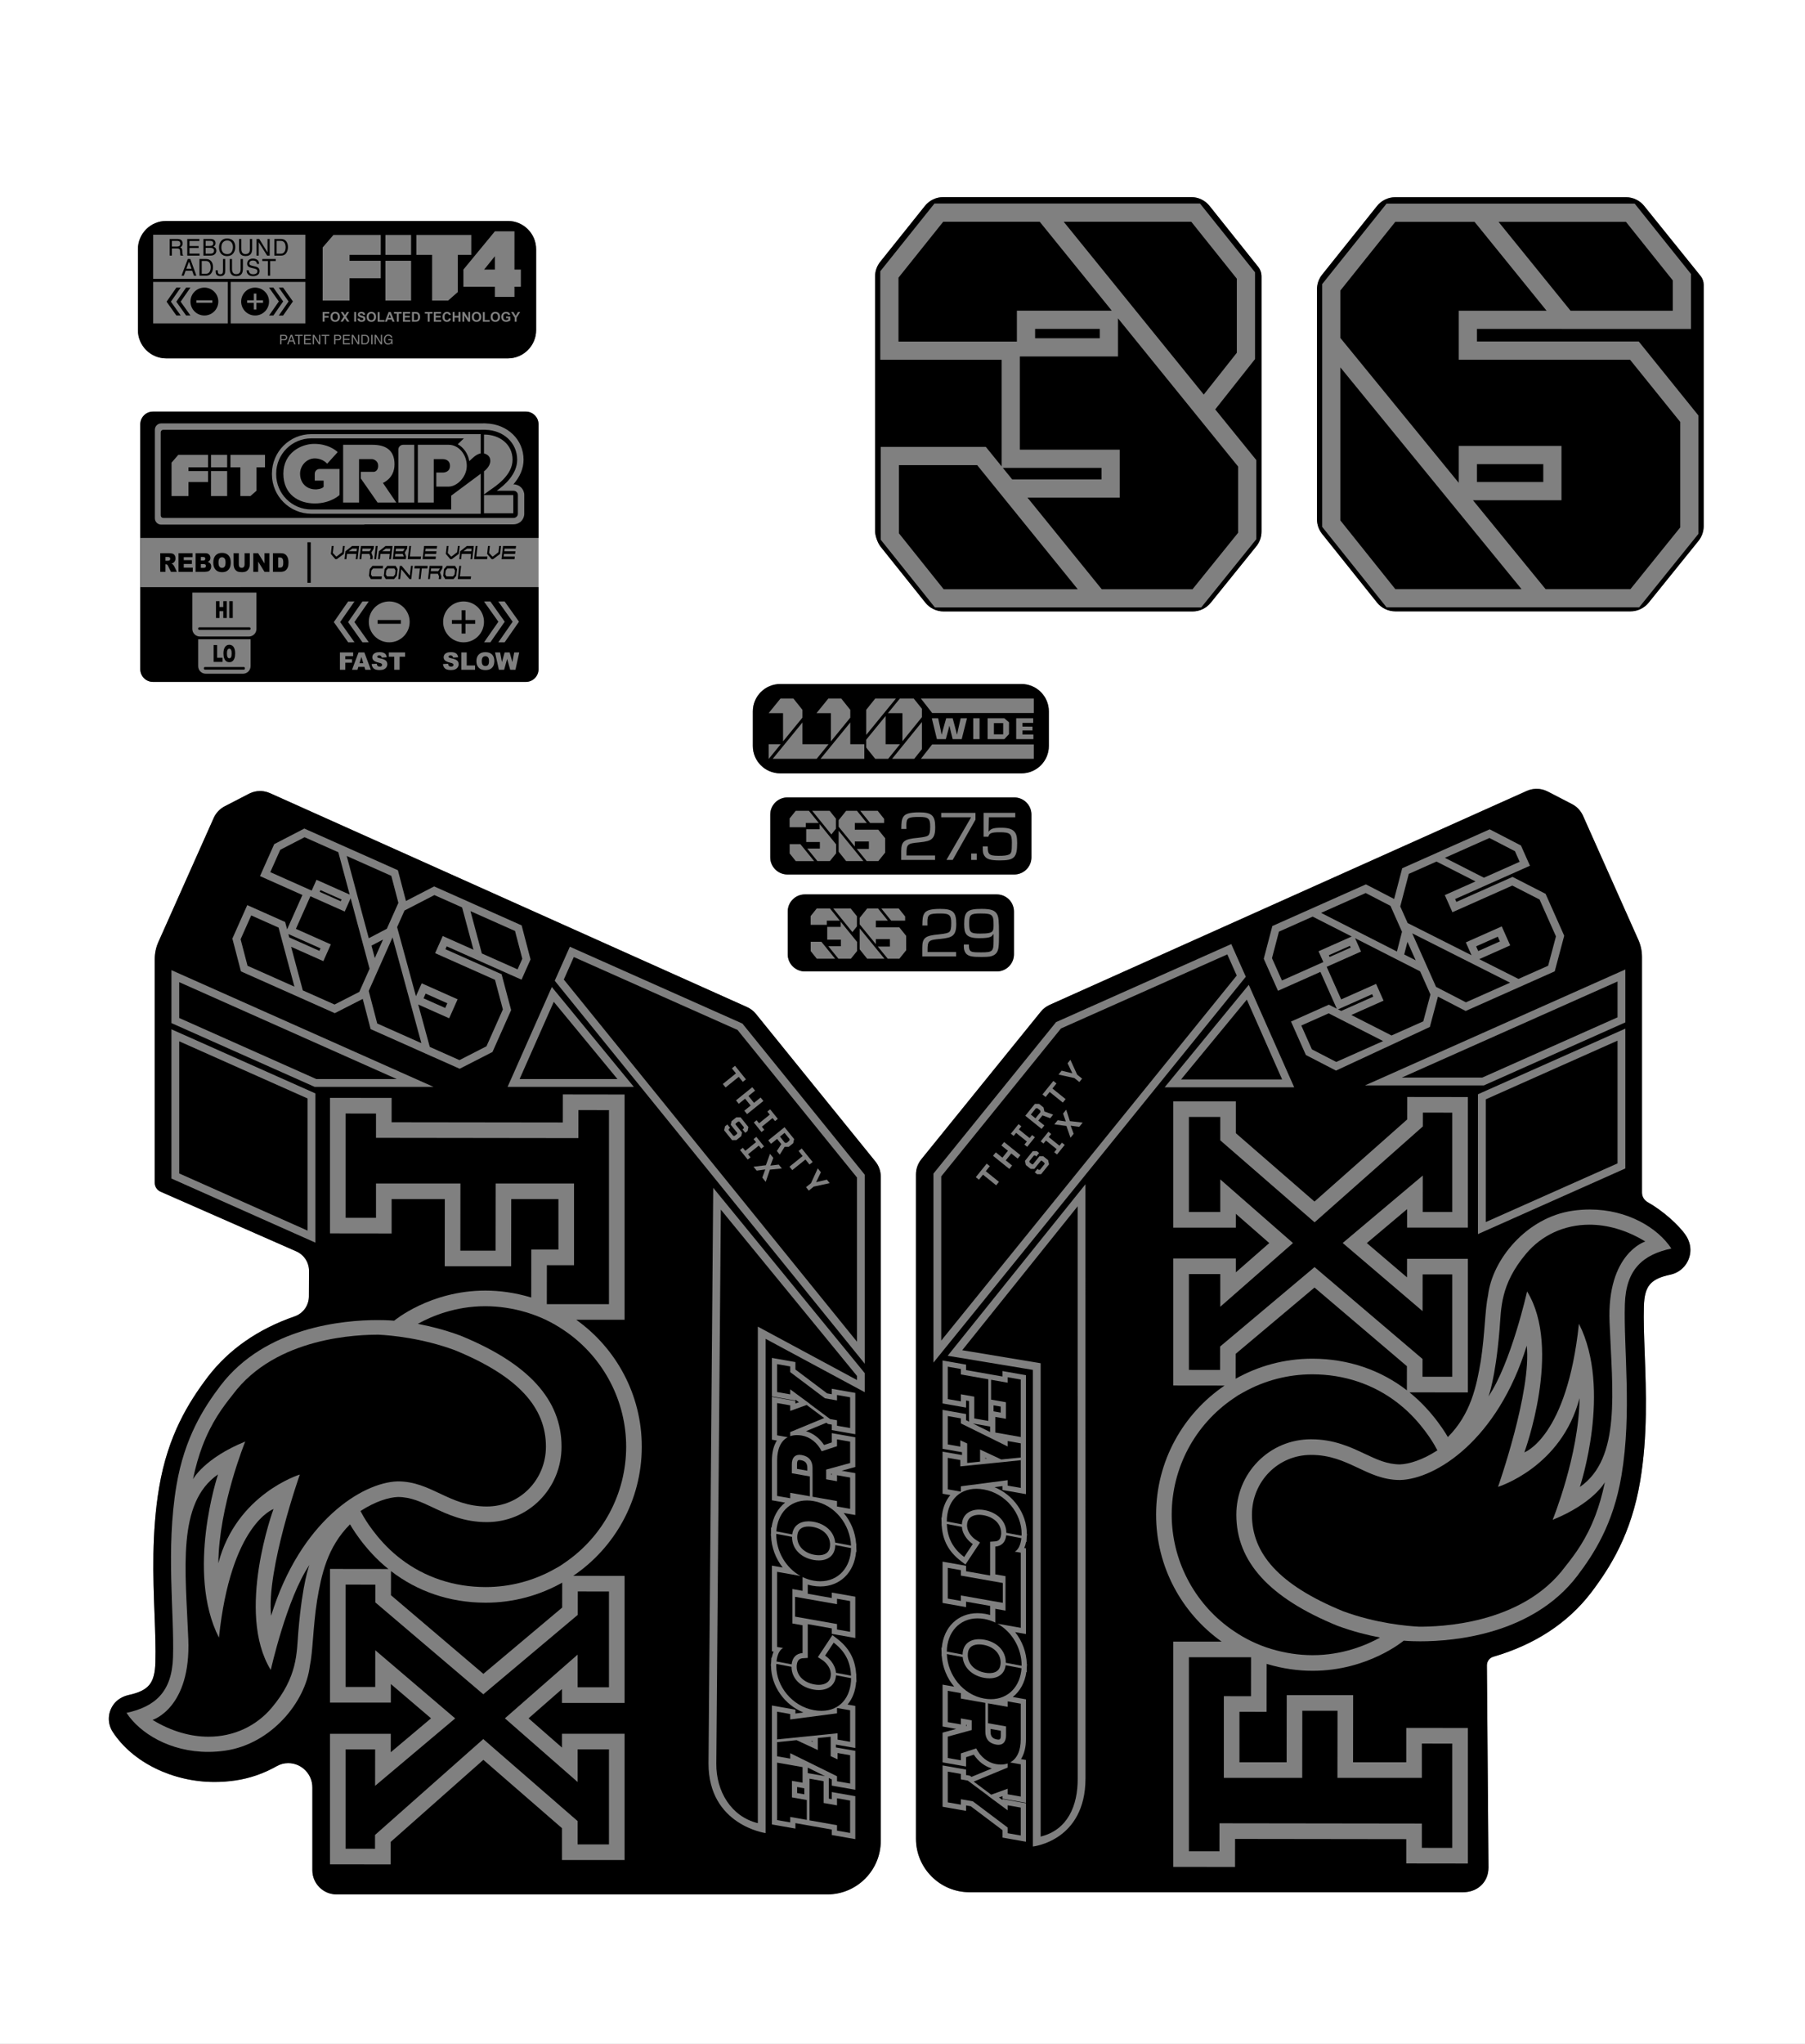 <svg xml:space="preserve" style="enable-background:new 0 0 693.796 785.331;" viewBox="0 0 693.796 785.331" height="785.331px" width="693.796px" y="0px" x="0px" xmlns:xlink="http://www.w3.org/1999/xlink" xmlns="http://www.w3.org/2000/svg" version="1.1">
<rect x="0" y="0" width="693.796" height="785.331" fill="#808080" stroke="none"/>
<style type="text/css">
	.st0{fill:#FFFFFF;}
</style>
<g id="BACKGROUND">
</g>
<g id="Layer_7">
</g>
<g id="Layer_6">
</g>
<g id="Layer_5">
</g>
<g id="layer_4">
</g>
<g id="Layer_3">
</g>
<g id="Layer_2">
</g>
<g id="Layer_1">
</g>
<g id="OVERLAY">
	<g>
		<path d="M-0,785.331h693.796V0H-0V785.331z M649.714,481.099c-0.391,4.281-3.466,7.761-7.647,8.659
			c-7.672,1.645-9.959,4.369-10.197,12.143c-0.159,5.261,0.072,11.517,0.317,18.141c0.547,14.856,1.167,31.682-1.752,49.079
			c-3.4,20.275-11.438,33.026-18.851,42.825c-8.96,11.691-21.622,19.985-37.636,24.653c-1.426,0.415-2.422,1.772-2.422,3.3
			l0.61,77.595c0,1.444-0.25,2.762-0.743,3.927c-1.537,3.63-5.061,5.632-8.977,5.632H372.618
			c-11.329,0-20.547-9.218-20.547-20.547v-255.24c0-2.126,0.729-4.188,2.068-5.841l45.911-56.695
			c0.917-1.133,2.106-2.045,3.438-2.638l183.371-82.198c1.518-0.675,3.155-0.928,4.839-0.743
			c1.19,0.131,2.337,0.532,3.4,1.082l9.153,4.733c1.865,0.963,3.362,2.551,4.216,4.467l21.266,47.669
			c0.926,2.076,1.405,4.324,1.405,6.597v90.545c0,1.54,0.859,2.932,2.203,3.685c5.928,3.323,12.101,8.937,14.623,12.703
			C649.294,476.621,649.916,478.918,649.714,481.099z M302.782,350.253c0-3.637,2.948-6.585,6.585-6.585h73.788
			c3.637,0,6.585,2.948,6.585,6.585v16.42c0,3.637-2.948,6.585-6.585,6.585h-73.788c-3.637,0-6.585-2.948-6.585-6.585
			V350.253z M302.653,336.001c-3.637,0-6.585-2.948-6.585-6.585v-16.42c0-3.637,2.948-6.585,6.585-6.585h87.215
			c3.637,0,6.585,2.948,6.585,6.585v16.42c0,3.637-2.948,6.585-6.585,6.585H302.653z M506.211,111.16
			c0-2.044,0.696-4.026,1.972-5.622l21.109-26.385c1.708-2.135,4.294-3.378,7.028-3.378h88.647
			c2.734,0,5.32,1.243,7.028,3.377l21.664,26.883c0.769,0.954,1.188,2.142,1.188,3.367v92.776
			c0,2.057-0.705,4.051-1.996,5.651l-19.144,23.726c-1.709,2.118-4.284,3.348-7.005,3.348h-90.382
			c-2.734,0-5.32-1.242-7.028-3.377l-21.109-26.385c-1.276-1.596-1.972-3.578-1.972-5.622V111.16z M336.358,106.228
			c0-2.043,0.695-4.026,1.972-5.622l17.19-21.487c1.707-2.135,4.293-3.378,7.027-3.378h95.341
			c2.734,0,5.319,1.243,7.027,3.378l18.687,23.397c0.838,1.05,1.295,2.354,1.295,3.697v98.034
			c0,2.058-0.705,4.053-1.998,5.654l-17.518,21.691c-1.708,2.116-4.282,3.346-7.001,3.346h-95.669
			c-2.734,0-5.32-1.243-7.027-3.377l-17.19-21.487c-1.175-1.469-2.136-4.21-2.136-6.091V106.228z M289.37,273.353
			c0-5.812,4.712-10.524,10.524-10.524h92.733c5.812,0,10.524,4.712,10.524,10.524v13.275
			c0,5.812-4.711,10.524-10.524,10.524h-92.733c-5.812,0-10.524-4.712-10.524-10.524V273.353z M53.007,95.772
			c0-6.006,4.869-10.876,10.876-10.876H195.202c6.006,0,10.876,4.869,10.876,10.876v31.055
			c0,6.006-4.869,10.876-10.876,10.876H63.883c-6.007,0-10.876-4.869-10.876-10.876V95.772z M206.994,163.018v94.129
			c0,2.686-2.177,4.863-4.863,4.863H58.787c-2.686,0-4.863-2.177-4.863-4.863v-94.129c0-2.686,2.177-4.863,4.863-4.863
			h143.344C204.817,158.155,206.994,160.333,206.994,163.018z M43.636,654.931c1.314-1.808,3.393-3.106,5.855-3.652
			c7.69-1.709,9.983-4.511,10.227-12.492c0.16-5.267-0.071-11.524-0.315-18.149
			c-0.548-14.845-1.168-31.648,1.745-49.01c3.386-20.183,11.388-32.877,18.769-42.633
			c8.066-10.527,19.294-18.337,33.368-23.209c3.261-1.129,5.435-4.219,5.451-7.67l0.046-9.763
			c0.015-3.244-1.891-6.194-4.855-7.514l-52.239-22.962c-1.347-0.593-2.218-1.927-2.218-3.399v-85.93
			c0-2.273,0.479-4.521,1.405-6.598l21.266-47.668c0.854-1.917,2.351-3.504,4.215-4.468l9.154-4.733
			c1.064-0.549,2.21-0.951,3.4-1.082c1.684-0.185,3.321,0.068,4.839,0.744L287.12,386.941
			c1.332,0.592,2.521,1.505,3.438,2.637l45.911,56.696c1.339,1.653,2.068,3.715,2.068,5.841v255.24
			c0,11.329-9.218,20.547-20.547,20.547H129.33c-5.109-0.008-9.267-4.171-9.267-9.282v-31.82
			c0-5.151-4.168-9.343-9.289-9.343c-1.563,0-3.06,0.401-4.451,1.19c-4.977,2.82-10.311,4.661-15.854,5.469
			c-2.661,0.388-5.35,0.585-7.993,0.585c-16.136,0-31.491-7.536-39.12-19.199
			C41.225,662.246,41.335,658.097,43.636,654.931z" class="st0"></path>
		<g>
			<path d="M108.017,91.817l-2.559-0l-0.001,6.4l2.55,0c1.083,0,1.848-0.485,2.292-1.455
				c0.252-0.549,0.378-1.163,0.378-1.843c0-0.881-0.214-1.603-0.64-2.166
				C109.559,92.13,108.886,91.817,108.017,91.817z M109.725,95.738c-0.074,0.404-0.194,0.735-0.362,0.994
				c-0.211,0.322-0.48,0.54-0.81,0.653c-0.185,0.06-0.42,0.092-0.708,0.092l-1.512-0l0.001-4.915
				l1.504,0c0.685,0,1.181,0.219,1.489,0.657c0.309,0.44,0.462,1.055,0.462,1.848
				C109.789,95.273,109.768,95.497,109.725,95.738z"></path>
			<polygon points="69.45,110.509 67.791,110.509 64.024,115.921 67.794,121.225 69.458,121.219 65.688,115.912"></polygon>
			<path d="M99.181,102.832c-0.228-0.171-0.551-0.307-0.971-0.405l-0.87-0.204
				c-0.585-0.14-0.961-0.256-1.127-0.349c-0.253-0.145-0.38-0.375-0.38-0.689c0-0.285,0.107-0.535,0.322-0.75
				s0.567-0.322,1.057-0.322c0.607,0,1.038,0.167,1.291,0.501c0.136,0.184,0.226,0.446,0.268,0.789l0.815,0
				c0-0.712-0.228-1.23-0.685-1.554c-0.457-0.323-1.011-0.485-1.664-0.485c-0.71-0-1.258,0.184-1.645,0.552
				c-0.387,0.369-0.581,0.841-0.581,1.416c-0,0.532,0.197,0.932,0.591,1.198c0.228,0.154,0.616,0.295,1.165,0.423
				l0.84,0.196c0.456,0.107,0.79,0.233,1.004,0.379c0.211,0.149,0.317,0.397,0.317,0.745
				c0,0.465-0.249,0.787-0.747,0.968c-0.258,0.093-0.543,0.139-0.856,0.139c-0.7-0-1.188-0.212-1.465-0.636
				c-0.145-0.227-0.228-0.521-0.248-0.885H94.796c-0.008,0.691,0.206,1.239,0.646,1.643
				c0.439,0.407,1.047,0.611,1.823,0.611c0.666,0,1.25-0.152,1.753-0.458c0.503-0.305,0.754-0.811,0.754-1.52
				C99.772,103.565,99.575,103.131,99.181,102.832z"></path>
			<polygon points="73.194,110.51 71.535,110.51 67.769,115.921 71.538,121.226 73.203,121.219 69.433,115.913"></polygon>
			<polygon points="100.817,100.288 102.975,100.288 102.974,105.926 103.85,105.926 103.85,100.288 106.007,100.288 
				106.007,99.526 100.817,99.525"></polygon>
			<path d="M63.884,137.702h131.319c6.006,0,10.876-4.869,10.876-10.876V95.772c0-6.006-4.869-10.876-10.876-10.876
				H63.884c-6.006,0-10.876,4.869-10.876,10.876v31.055C53.009,132.833,57.878,137.702,63.884,137.702z
				 M109.316,130.752l-1.145-0l-0,1.55l-0.497-0l0-3.667l1.641,0
				c0.325,0,0.586,0.092,0.786,0.276c0.2,0.184,0.299,0.442,0.299,0.775c0,0.286-0.089,0.535-0.267,0.748
				S109.683,130.752,109.316,130.752z M88.669,124.253l0.002-15.931l28.691,0.003l-0.002,15.931L88.669,124.253z
				 M113.078,132.303l-0.383-1.098l-1.439-0l-0.398,1.098h-0.509l1.381-3.667l0.561,0l1.331,3.667H113.078z
				 M116.359,129.073l-1.236-0l-0,3.23l-0.502-0l0.001-3.23l-1.236-0v-0.437l2.973,0V129.073z
				 M127.028,121.773c0-0.38,0.057-0.698,0.171-0.956c0.085-0.19,0.2-0.36,0.347-0.511
				c0.147-0.151,0.308-0.263,0.482-0.336c0.232-0.098,0.5-0.148,0.804-0.148c0.55,0,0.989,0.171,1.319,0.512
				c0.33,0.341,0.495,0.814,0.495,1.421c-0,0.602-0.164,1.073-0.492,1.412
				c-0.327,0.34-0.764,0.51-1.312,0.51c-0.555,0-0.996-0.169-1.323-0.507
				C127.192,122.832,127.028,122.367,127.028,121.773z M130.877,130.436c-0.178,0.212-0.45,0.318-0.817,0.318
				l-1.145-0l-0,1.55h-0.497l0.001-3.667l1.641,0c0.325,0,0.586,0.092,0.786,0.276
				c0.2,0.184,0.299,0.442,0.299,0.775C131.144,129.975,131.055,130.224,130.877,130.436z M130.854,123.614
				l1.275-1.946l-1.154-1.782h0.88l0.748,1.198l0.732-1.197h0.873l-1.16,1.81l1.274,1.917h-0.908l-0.827-1.289
				l-0.831,1.289L130.854,123.614z M134.526,132.305l-2.699-0l0-3.667l2.661,0v0.449l-2.177-0v1.113
				l2.012,0v0.424l-2.012-0v1.243l2.214,0V132.305z M138.079,132.306l-0.558-0l-1.855-2.959
				l-0.001,2.959l-0.474-0l0-3.667l0.585,0l1.828,2.963l0-2.963l0.474,0L138.079,132.306z
				 M136.133,123.615l0.001-3.727h0.752l-0,3.727H136.133z M139.615,122.307
				c-0.051-0.061-0.142-0.116-0.271-0.161c-0.088-0.03-0.289-0.085-0.603-0.163
				c-0.404-0.101-0.686-0.223-0.85-0.369c-0.229-0.205-0.343-0.455-0.343-0.75c0-0.189,0.053-0.367,0.161-0.533
				c0.107-0.165,0.263-0.291,0.465-0.377c0.203-0.086,0.448-0.13,0.734-0.13c0.469,0,0.821,0.103,1.057,0.308
				c0.237,0.205,0.361,0.479,0.373,0.821l-0.753,0.033c-0.033-0.192-0.101-0.329-0.208-0.413
				c-0.105-0.085-0.265-0.127-0.477-0.127c-0.219,0-0.39,0.046-0.513,0.135c-0.08,0.057-0.12,0.135-0.12,0.231
				c0,0.089,0.037,0.164,0.112,0.226c0.095,0.08,0.325,0.163,0.692,0.249c0.367,0.086,0.638,0.176,0.814,0.268
				c0.175,0.093,0.312,0.219,0.412,0.379c0.099,0.16,0.148,0.359,0.148,0.594c0,0.214-0.059,0.414-0.178,0.6
				s-0.286,0.325-0.504,0.415c-0.217,0.091-0.487,0.136-0.811,0.136c-0.471-0-0.834-0.109-1.086-0.327
				c-0.252-0.218-0.404-0.535-0.453-0.952l0.733-0.071c0.044,0.246,0.134,0.426,0.268,0.541
				c0.135,0.116,0.317,0.173,0.546,0.173c0.242,0,0.425-0.051,0.548-0.154c0.123-0.103,0.184-0.223,0.184-0.36
				C139.692,122.444,139.666,122.369,139.615,122.307z M141.679,131.472c-0.255,0.556-0.692,0.834-1.313,0.834
				l-1.461-0l0.001-3.667l1.466,0c0.498,0,0.883,0.179,1.158,0.537
				c0.245,0.323,0.367,0.737,0.367,1.241C141.896,130.806,141.823,131.158,141.679,131.472z M140.927,121.775
				c0-0.38,0.057-0.698,0.171-0.956c0.085-0.19,0.2-0.36,0.347-0.511c0.147-0.151,0.307-0.263,0.482-0.336
				c0.232-0.098,0.5-0.148,0.804-0.148c0.55,0,0.989,0.171,1.319,0.512s0.495,0.814,0.495,1.421
				c0,0.602-0.164,1.073-0.492,1.412c-0.327,0.34-0.764,0.51-1.312,0.51c-0.555,0-0.996-0.169-1.322-0.507
				C141.09,122.834,140.926,122.368,140.927,121.775z M143.188,132.306l-0.502-0l0.001-3.667l0.502,0
				L143.188,132.306z M146.883,132.306h-0.558l-1.855-2.959l-0.001,2.959h-0.474l0.001-3.667h0.585l1.829,2.963
				l0-2.963h0.474L146.883,132.306z M150.847,132.307h-0.319l-0.12-0.472c-0.165,0.185-0.312,0.313-0.44,0.385
				c-0.214,0.123-0.487,0.185-0.818,0.185c-0.427,0-0.795-0.141-1.102-0.422c-0.336-0.353-0.503-0.837-0.503-1.453
				c0-0.614,0.164-1.103,0.492-1.465c0.311-0.346,0.715-0.519,1.21-0.519c0.34,0,0.633,0.067,0.881,0.2
				c0.359,0.191,0.579,0.527,0.659,1.006h-0.492c-0.059-0.268-0.18-0.463-0.364-0.585s-0.416-0.184-0.697-0.184
				c-0.333,0-0.613,0.127-0.84,0.382s-0.341,0.634-0.341,1.138c0,0.436,0.094,0.791,0.281,1.065
				c0.188,0.274,0.493,0.411,0.917,0.411c0.325,0,0.593-0.096,0.806-0.288c0.213-0.192,0.322-0.503,0.327-0.932
				h-1.148v-0.412l1.61,0L150.847,132.307z M154.389,120.52l-1.104-0l-0,3.097h-0.753l0.001-3.097
				l-1.106-0v-0.631l2.964,0V120.52z M157.712,123.617l-2.837-0l0.001-3.727l2.765,0v0.631
				l-2.012-0l-0,0.826l1.873,0v0.628l-1.873-0v1.015l2.083,0V123.617z M166.258,120.522
				l-1.104-0l-0,3.097h-0.753l0.001-3.097l-1.106-0v-0.63l2.964,0V120.522z M169.58,123.618
				l-2.837-0l0-3.727l2.765,0l-0,0.631l-2.012-0v0.826l1.873,0l-0,0.628l-1.872-0
				v1.015l2.083,0L169.58,123.618z M172.777,123.386c-0.26,0.198-0.59,0.296-0.991,0.296
				c-0.496-0-0.903-0.169-1.221-0.507c-0.319-0.338-0.479-0.8-0.479-1.387c0-0.62,0.161-1.102,0.481-1.446
				c0.32-0.343,0.742-0.515,1.265-0.515c0.456,0,0.827,0.135,1.111,0.404
				c0.17,0.16,0.297,0.388,0.382,0.687l-0.746,0.177c-0.044-0.193-0.136-0.346-0.275-0.458
				c-0.14-0.112-0.31-0.167-0.51-0.167c-0.277-0-0.501,0.099-0.673,0.297s-0.258,0.519-0.259,0.964
				c0,0.471,0.085,0.807,0.254,1.007s0.39,0.3,0.662,0.3c0.199,0,0.372-0.063,0.516-0.191
				c0.144-0.127,0.248-0.327,0.311-0.6l0.73,0.231C173.224,122.886,173.037,123.188,172.777,123.386z
				 M176.967,123.619l-0.753-0v-1.63l-1.475-0l-0,1.63l-0.753-0l0-3.727l0.753,0
				l-0,1.467l1.476,0v-1.467l0.753,0L176.967,123.619z M180.711,123.62h-0.755l-1.504-2.431
				l-0,2.431h-0.699l0-3.727h0.733l1.526,2.489l0-2.489h0.699L180.711,123.62z M184.482,123.174
				c-0.327,0.34-0.765,0.51-1.312,0.51c-0.555,0-0.996-0.169-1.323-0.507c-0.328-0.338-0.491-0.804-0.491-1.397
				c0-0.38,0.057-0.698,0.171-0.956c0.085-0.19,0.2-0.36,0.347-0.511s0.307-0.263,0.482-0.336
				c0.232-0.098,0.5-0.148,0.804-0.148c0.55,0,0.989,0.171,1.319,0.512c0.33,0.341,0.495,0.814,0.495,1.421
				C184.974,122.363,184.81,122.834,184.482,123.174z M188.207,123.62l-2.626-0l0.001-3.697h0.753l-0,3.069
				l1.872,0V123.62z M191.717,123.174c-0.327,0.34-0.764,0.51-1.312,0.51
				c-0.555-0-0.996-0.169-1.323-0.507c-0.328-0.338-0.491-0.804-0.491-1.397c0-0.38,0.057-0.698,0.171-0.956
				c0.085-0.19,0.2-0.36,0.347-0.511s0.307-0.263,0.482-0.336c0.232-0.098,0.5-0.148,0.804-0.148
				c0.55,0,0.989,0.171,1.319,0.512c0.33,0.341,0.495,0.814,0.495,1.421
				C192.209,122.364,192.045,122.835,191.717,123.174z M196.154,123.107c-0.157,0.153-0.386,0.287-0.686,0.403
				c-0.299,0.116-0.602,0.174-0.909,0.174c-0.39,0-0.731-0.082-1.02-0.245c-0.29-0.164-0.508-0.398-0.654-0.702
				c-0.145-0.304-0.219-0.635-0.219-0.993c0-0.388,0.082-0.733,0.244-1.034c0.163-0.302,0.401-0.533,0.715-0.695
				c0.239-0.123,0.537-0.186,0.893-0.186c0.464,0,0.825,0.097,1.085,0.291
				c0.26,0.194,0.428,0.463,0.502,0.805l-0.748,0.139c-0.052-0.182-0.151-0.328-0.296-0.433
				c-0.144-0.106-0.326-0.159-0.543-0.159c-0.329-0-0.59,0.104-0.785,0.312
				c-0.194,0.208-0.291,0.518-0.291,0.928c0,0.442,0.098,0.774,0.295,0.995c0.197,0.221,0.455,0.332,0.774,0.332
				c0.158,0,0.316-0.03,0.475-0.093c0.159-0.062,0.295-0.137,0.409-0.225l0-0.474h-0.863v-0.628
				l1.623,0L196.154,123.107z M198.579,122.057v1.564l-0.75-0l0-1.569l-1.367-2.158h0.883l0.878,1.474
				l0.86-1.474l0.867,0L198.579,122.057z M197.75,88.887l-0.002,14.693l2.46,0l-0.001,6.592
				l-2.46-0l-0.001,3.911l-7.531-0.001l0.001-3.911l-12.1-0.001l0.001-6.592l12.101-14.691L197.75,88.887z
				 M160.029,90.287l21.119,0.002l-0.001,7.634l-5.179-0.001l-0.002,14.295l-3.715,3.268l-6.163-0.001l0.002-17.563
				l-6.062-0.001L160.029,90.287z M158.348,119.89l1.377,0c0.31,0,0.546,0.024,0.709,0.071
				c0.219,0.064,0.406,0.179,0.562,0.344c0.156,0.165,0.274,0.366,0.356,0.604
				c0.081,0.237,0.122,0.531,0.122,0.881c0,0.307-0.038,0.571-0.114,0.793c-0.094,0.271-0.226,0.49-0.399,0.658
				c-0.131,0.127-0.308,0.226-0.529,0.298c-0.167,0.052-0.389,0.078-0.666,0.078l-1.417-0L158.348,119.89z
				 M148.138,90.286l9.877,0.001l-0.001,7.634l-9.877-0.001L148.138,90.286z M148.137,100.204l9.877,0.001l-0.002,15.28
				l-9.877-0.001L148.137,100.204z M149.388,119.889h0.796l1.493,3.727l-0.819-0l-0.325-0.847l-1.492-0
				l-0.308,0.847h-0.799L149.388,119.889z M147.778,123.616l-2.626-0l0.001-3.697l0.753,0l-0.001,3.069
				l1.873,0V123.616z M124.024,95.077l4.139-4.793l18.19,0.002l-0.001,7.634l-11.997-0.001l-0.001,2.283
				l11.997,0.001l-0.001,6.723l-11.997-0.001l-0.001,8.557l-10.332-0.001L124.024,95.077z M124.003,119.886
				l2.556,0v0.631l-1.803-0v0.882l1.556,0v0.631l-1.556-0l-0,1.585h-0.753L124.003,119.886z
				 M123.611,128.637l2.973,0l-0,0.437l-1.236-0l-0,3.23h-0.502l0-3.23h-1.236V128.637z
				 M120.226,128.637h0.585l1.828,2.963l0.001-2.963h0.474l-0,3.667h-0.558l-1.855-2.959l-0,2.959h-0.474
				L120.226,128.637z M119.359,130.199v0.424l-2.012-0l-0,1.243l2.214,0v0.437l-2.699-0l0.001-3.667
				l2.661,0v0.449l-2.177-0v1.113L119.359,130.199z M58.882,90.195l58.482,0.006l-0.002,16.932
				l-58.482-0.006L58.882,90.195z M58.88,108.319l28.691,0.003l-0.002,15.931l-28.691-0.003L58.88,108.319z"></path>
			<path d="M96.617,97.227c0.213-0.424,0.32-1.029,0.32-1.816l0.001-3.595h-0.876l-0.001,3.956
				c0,0.462-0.072,0.829-0.215,1.103c-0.267,0.502-0.77,0.754-1.511,0.754c-0.618,0-1.057-0.232-1.318-0.697
				c-0.176-0.308-0.263-0.695-0.263-1.159l0.001-3.956l-0.876-0L91.878,95.41c0,0.787,0.106,1.393,0.319,1.816
				c0.388,0.773,1.123,1.159,2.208,1.159C95.489,98.386,96.226,97.999,96.617,97.227z"></path>
			<polygon points="141.725,380.753 144.999,393.264 160.566,400.195 161.534,400.626 161.963,400.818 150.879,360.193"></polygon>
			<polygon points="177.446,243.441 178.915,243.441 178.915,239.679 182.66,239.68 182.66,238.237 178.916,238.237 
				178.916,234.466 177.447,234.466 177.447,238.237 173.703,238.236 173.702,239.679 177.447,239.679"></polygon>
			<path d="M78.562,110.51c-2.959-0-5.359,2.398-5.359,5.357c-0,2.959,2.398,5.358,5.358,5.359
				c2.959,0,5.358-2.398,5.358-5.358S81.521,110.511,78.562,110.51z M81.617,116.357l-6.111-0.001l0-0.976
				l6.111,0.001L81.617,116.357z"></path>
			<path d="M85.713,103.789c0,0.54-0.044,0.907-0.131,1.103c-0.143,0.316-0.446,0.474-0.909,0.474
				c-0.329,0-0.571-0.088-0.727-0.264s-0.233-0.438-0.233-0.786v-0.458l-0.815-0v0.458
				c0,0.665,0.17,1.128,0.511,1.388c0.34,0.26,0.75,0.39,1.23,0.39c0.832,0,1.396-0.273,1.692-0.819
				c0.16-0.299,0.24-0.719,0.24-1.259l0.001-4.492H85.713L85.713,103.789z"></path>
			<path d="M72.183,99.522l-2.411,6.4h0.889l0.694-1.917l2.511,0l0.668,1.917l0.95,0l-2.323-6.401
				L72.183,99.522z M71.612,103.299l1.024-2.828l0.985,2.828L71.612,103.299z"></path>
			<path d="M86.963,254.081c0.321,0.232,0.727,0.348,1.217,0.348c0.482,0,0.885-0.134,1.208-0.404
				c0.323-0.269,0.57-0.645,0.741-1.129s0.256-1.104,0.256-1.86c0-1.041-0.196-1.85-0.587-2.429
				c-0.391-0.577-0.949-0.867-1.672-0.867c-0.706,0-1.256,0.294-1.651,0.882c-0.395,0.588-0.593,1.41-0.593,2.466
				c0,0.755,0.1,1.385,0.299,1.888C86.381,253.482,86.641,253.849,86.963,254.081z M87.471,249.683
				c0.164-0.285,0.381-0.428,0.652-0.428c0.283,0,0.507,0.141,0.672,0.421c0.165,0.281,0.248,0.726,0.248,1.335
				c0,0.723-0.079,1.225-0.237,1.504c-0.158,0.28-0.381,0.419-0.67,0.419c-0.281,0-0.502-0.143-0.665-0.428
				c-0.163-0.285-0.245-0.754-0.245-1.407C87.225,250.44,87.307,249.969,87.471,249.683z"></path>
			<path d="M70.429,98.07c-0.133-0.059-0.227-0.19-0.279-0.393c-0.032-0.119-0.052-0.301-0.061-0.544l-0.03-0.858
				c-0.015-0.372-0.085-0.641-0.211-0.807c-0.127-0.165-0.315-0.299-0.565-0.401
				c0.285-0.148,0.506-0.345,0.665-0.589s0.238-0.558,0.238-0.94c0-0.735-0.295-1.239-0.885-1.513
				c-0.311-0.142-0.706-0.213-1.185-0.213l-2.91-0l-0.001,6.4h0.867l0-2.745l1.917,0
				c0.344,0,0.597,0.039,0.758,0.118c0.282,0.142,0.433,0.422,0.453,0.841l0.052,1.067
				c0.012,0.25,0.026,0.418,0.043,0.505c0.018,0.088,0.041,0.159,0.07,0.214l1.063,0V98.07z M68.96,94.501
				c-0.231,0.162-0.543,0.244-0.939,0.244l-1.949-0l0-2.188l2.059,0c0.288,0,0.519,0.043,0.691,0.131
				c0.322,0.165,0.483,0.476,0.483,0.932C69.305,94.045,69.19,94.338,68.96,94.501z"></path>
			<polygon points="85.544,252.727 83.448,252.727 83.448,247.852 82.105,247.852 82.105,254.32 85.544,254.32"></polygon>
			<polygon points="76.695,97.451 72.83,97.451 72.83,95.281 76.342,95.281 76.342,94.541 72.83,94.541 
				72.83,92.597 76.63,92.598 76.63,91.814 71.985,91.813 71.985,98.214 76.695,98.214"></polygon>
			<rect height="1.43" width="8.957" y="238.236" x="145.135"></rect>
			<path d="M92.487,103.48c0,0.462-0.072,0.829-0.215,1.102c-0.267,0.502-0.77,0.754-1.511,0.754
				c-0.618,0-1.057-0.233-1.318-0.697c-0.176-0.308-0.263-0.695-0.263-1.159l0.001-3.956h-0.876l-0,3.595
				c-0,0.787,0.106,1.393,0.319,1.816c0.388,0.772,1.123,1.159,2.208,1.159
				c1.084,0,1.821-0.387,2.212-1.159c0.213-0.424,0.319-1.029,0.32-1.816l0-3.595h-0.876L92.487,103.48z"></path>
			<path d="M89.7,97.288c0.485-0.634,0.728-1.428,0.728-2.384c0-0.883-0.212-1.607-0.636-2.174
				c-0.543-0.727-1.379-1.09-2.51-1.09c-1.081,0-1.897,0.395-2.449,1.185c-0.43,0.616-0.645,1.356-0.645,2.222
				c0,0.959,0.251,1.752,0.754,2.379c0.564,0.651,1.337,0.977,2.322,0.977C88.318,98.403,89.13,98.031,89.7,97.288
				z M87.368,97.631c-0.805,0-1.386-0.243-1.745-0.731c-0.359-0.486-0.538-1.085-0.538-1.794
				c0-0.887,0.209-1.558,0.628-2.013s0.959-0.682,1.621-0.682c0.682,0,1.22,0.23,1.614,0.69
				c0.394,0.459,0.59,1.065,0.59,1.818c0,0.712-0.171,1.342-0.512,1.89
				C88.685,97.358,88.132,97.631,87.368,97.631z"></path>
			<path d="M79.222,99.523l-2.559-0l-0.001,6.4l2.55,0c1.083,0,1.848-0.485,2.292-1.455
				c0.252-0.549,0.379-1.163,0.379-1.843c0-0.881-0.214-1.603-0.64-2.166
				C80.764,99.835,80.09,99.523,79.222,99.523z M80.93,103.444c-0.074,0.404-0.194,0.735-0.362,0.994
				c-0.21,0.322-0.48,0.54-0.81,0.653c-0.185,0.06-0.42,0.092-0.708,0.092l-1.512-0l0.001-4.915l1.504,0
				c0.685,0,1.181,0.219,1.489,0.657c0.309,0.44,0.462,1.055,0.462,1.848
				C80.994,102.979,80.973,103.203,80.93,103.444z"></path>
			<polygon points="143.142,363.156 142.782,363.344 144.065,368.121 147.229,361.015"></polygon>
			<path d="M82.725,95.191c-0.163-0.157-0.408-0.298-0.736-0.423c0.224-0.113,0.395-0.238,0.514-0.375
				c0.229-0.259,0.344-0.59,0.344-0.993c0-0.346-0.093-0.65-0.28-0.915c-0.319-0.447-0.855-0.671-1.61-0.671
				l-2.768-0l-0.001,6.4l2.723,0c0.848,0,1.466-0.25,1.855-0.749
				c0.26-0.334,0.39-0.708,0.39-1.12C83.156,95.854,83.012,95.47,82.725,95.191z M79.038,92.537h1.563
				c0.382,0,0.669,0.041,0.863,0.122c0.343,0.145,0.515,0.428,0.515,0.846c0,0.415-0.162,0.703-0.485,0.862
				c-0.206,0.102-0.493,0.152-0.863,0.152h-1.594L79.038,92.537z M82.073,97.013
				c-0.229,0.308-0.611,0.462-1.148,0.462l-1.887-0l0-2.253l1.738,0c0.366,0,0.661,0.045,0.884,0.135
				c0.419,0.169,0.629,0.485,0.629,0.95C82.289,96.582,82.217,96.817,82.073,97.013z"></path>
			<path d="M307.287,560.995c-0.393,0-0.931,0-0.931,1.642v1.758l3.963,0.699v-1.053c0-1.79-0.752-2.686-2.514-2.996
				C307.617,561.012,307.442,560.995,307.287,560.995z"></path>
			<path d="M105.131,579.823c0,0-16.394,5.729-20.979,49.42c-12.818-25.287-0.352-62.722-0.352-62.722
				c-15.921,10.984-12.478,36.768-11.419,63.305c1.059,26.536-13.745,31.026-13.745,31.026
				c7.305,4.433,14.662,6.453,21.497,6.453c9.714,0,18.372-4.082,24.302-11.119
				c10.031-11.9,9.568-21.138,10.221-29.022c1.617-19.5,4.292-25.875,4.292-25.875
				c-8.715,12.808-14.869,40.368-14.869,40.368C90.476,619.544,105.131,579.823,105.131,579.823z"></path>
			<path d="M187.128,578.849c12.718,0,22.713-10.279,22.713-22.997c0-14.752-10.209-26.915-35.066-37.08
				c-12.588-4.641-24.592-5.705-29.208-5.933c-7.084,0-39.437,0.515-56.169,23.114
				c-3.763,4.727-8.09,10.442-11.602,19.712c-1.37,3.629-2.609,7.816-3.615,12.683c0,0,4.359-8.073,20.074-14.453
				c0,0-10.12,24.839-10.329,46.74c6.968-26.625,31.317-34.065,31.317-34.065s-12.927,36.745-11.034,54.25
				c11.17-36.276,34.996-51.236,48.662-51.624C165.854,569.196,172.594,578.849,187.128,578.849z"></path>
			<polygon points="234.072,501.106 234.072,426.543 222.328,426.527 222.322,431.302 222.314,437.302 216.314,437.294 
				150.517,437.207 144.525,437.199 144.525,431.207 144.525,427.863 132.846,427.848 132.846,467.923 
				144.525,467.938 144.525,460.743 144.525,454.743 150.525,454.743 170.97,454.743 176.977,454.743 
				176.97,460.75 176.947,480.543 190.479,480.543 190.506,460.735 190.514,454.743 196.506,454.743 
				214.641,454.743 220.641,454.743 220.641,460.743 220.641,480.134 220.641,486.142 214.632,486.134 210.202,486.128 
				210.186,498.557 210.183,501.106 221.493,501.106"></polygon>
			<polygon points="189.654,647.745 185.77,651.01 181.906,647.722 146.387,617.505 144.272,615.705 144.275,612.927 
				144.281,608.873 132.846,608.859 132.846,648.2 144.23,648.2 144.231,647.062 144.248,634.079 
				154.125,642.504 169.57,655.678 174.957,660.273 169.54,664.833 154.061,677.865 144.179,686.185 
				144.197,673.267 144.199,672.185 132.846,672.185 132.846,710.351 144.148,710.365 144.151,707.744 
				144.154,705.047 146.174,703.259 181.816,671.702 185.756,668.214 189.729,671.665 219.947,697.92 
				222.011,699.714 222.011,702.449 222.011,708.691 234.072,708.691 234.072,672.173 222.011,672.173 222.011,684.703 
				212.059,675.993 199.224,664.758 194.067,660.245 199.222,655.73 212.058,644.487 222.011,635.77 222.011,648.325 
				234.072,648.325 234.072,611.504 222.089,611.489 222.08,617.699 222.077,620.489 219.941,622.284"></polygon>
			<path d="M186.554,252.138c-0.415,0-0.748,0.147-0.999,0.44c-0.252,0.294-0.377,0.779-0.377,1.457
				c0,0.672,0.125,1.154,0.374,1.448c0.25,0.293,0.589,0.44,1.019,0.44c0.442,0,0.784-0.144,1.026-0.432
				s0.363-0.804,0.363-1.548c0-0.626-0.127-1.084-0.379-1.373C187.329,252.283,186.986,252.138,186.554,252.138z"></path>
			<polygon points="319.726,566.753 319.726,566.153 319.558,566.199 319.558,566.724"></polygon>
			<polygon points="198.94,372.465 200.755,368.388 197.964,357.719 182.497,350.832 181.529,350.402 180.839,350.094 
				185.205,366.35"></polygon>
			<path d="M303.737,573.59l7.542,1.33v-7.625l-6.923-1.221v-3.436c0-2.312,1.014-3.642,2.931-3.642
				c0.271,0,0.559,0.026,0.865,0.08c2.847,0.502,4.167,2.328,4.167,4.966v2.077h0.004v8.985l9.402,1.658v2.095
				l5.034,0.887v-12.024l-5.033-0.887v2.304l-4.168-0.735v-3.728l9.201-2.526v-8.211l-5.033-0.887v2.639l-5.9,1.934
				c-1.65-3.266-4.415-5.471-7.591-6.031c-0.657-0.116-1.288-0.173-1.891-0.173c-0.941,0-1.812,0.139-2.606,0.409
				v-1.573l13.057-5.394l-6.736-5.021l-6.321,2.287v-2.136l-5.033-0.888l-0.001,12.401l4.091,0.721
				c-2.568,1.349-4.09,4.369-4.09,8.954v13.616l5.033,0.888V573.59z"></path>
			<path d="M216.08,617.691l0.013-9.579c-8.695,4.894-18.728,7.701-29.42,7.701c-0.027,0-0.054,0-0.081,0
				c-13.965-0.02-26.338-4.46-36.305-12.148l-0.012,9.27l35.518,30.217L216.08,617.691z"></path>
			<polygon points="311.241,539.414 319.071,545.251 321.725,545.719 321.725,547.814 326.76,548.702 326.76,536.887 
				321.725,536 321.725,538.095 317.106,537.28 303.739,527.214 303.739,525.036 298.704,524.148 
				298.704,534.873 303.739,535.761 303.739,533.833 311.288,539.396"></polygon>
			<path d="M218.009,511.991l-1.185-0.813c-4.406-3.022-9.252-5.344-14.368-6.885
				c-5.293-1.594-10.656-2.402-15.94-2.402c-11.473-0.001-20.582,3.817-25.921,6.776
				c4.91,0.943,10.512,2.356,16.256,4.474l0.098,0.037l0.097,0.04c26.105,10.675,38.795,24.621,38.795,42.634
				c0,7.752-2.95,15.023-8.308,20.474c-5.402,5.496-12.649,8.523-20.405,8.523c-8.815,0-15.13-2.977-20.702-5.604
				c-4.583-2.161-8.544-4.028-13.469-4.049c-3.474,0.121-8.646,1.665-14.397,5.394l1.224,2.214
				c0.043,0.077,4.946,8.773,13.248,15.379l0.841,0.669l0.079,0.06c9.221,7.113,20.511,10.881,32.649,10.899h0.072
				c9.267,0,18.422-2.397,26.477-6.93l2.05-1.154l1.78-1.208c14.818-10.053,23.679-26.716,23.703-44.573
				C240.706,538.564,232.229,522.131,218.009,511.991z"></path>
			<polygon points="68.896,450.882 118.229,472.846 118.229,422.077 68.896,400.112"></polygon>
			<polygon points="121.655,338.047 126.656,340.274 130.242,341.87 134.407,343.724 130.04,327.463 117.072,321.689 
				107.717,326.526 103.894,335.112 119.807,342.197"></polygon>
			<polygon points="148.696,356.86 153.125,346.915 150.409,336.531 135.562,329.921 133.263,328.898 141.75,360.498"></polygon>
			<polygon points="159.882,382.779 162.089,377.822 175.897,383.97 172.65,391.265 166.851,388.683 165.884,388.253 
				160.752,385.967 165.197,402.257 176.601,407.335 186.989,402.019 193.293,387.859 190.267,376.486 167.247,366.237 
				170.177,359.657 176.212,362.344 177.18,362.775 181.983,364.914 177.617,348.66 166.969,343.919 155.481,349.858 
				152.641,356.238"></polygon>
			<polygon points="125.435,343.015 123.175,342.008 122.876,342.68 130.982,346.289 131.282,345.617 129.022,344.611"></polygon>
			<polygon points="168.071,385.942 171.129,387.304 171.936,385.49 163.609,381.783 162.802,383.596 167.103,385.512"></polygon>
			<polygon points="152.516,414.612 68.896,377.382 68.896,391.154 121.582,414.612"></polygon>
			<polygon points="99.446,93.052 102.685,98.217 103.659,98.217 103.66,91.817 102.832,91.817 102.832,96.987 
				99.64,91.816 98.619,91.816 98.618,98.216 99.446,98.216"></polygon>
			<polygon points="109.995,377.694 113.169,379.107 107.076,356.419 96.56,351.737 92.483,360.896 95.148,371.084"></polygon>
			<polygon points="113.117,361.054 116.695,362.647 120.281,364.244 122.77,365.352 123.196,364.394 112.517,359.639 
				110.848,358.896 111.198,360.199"></polygon>
			<polygon points="124.29,369.313 119.06,366.984 115.475,365.388 111.896,363.794 116.394,380.543 128.599,385.977 
				138.101,381.12 142.061,372.225 134.784,345.127 132.503,350.25 119.312,344.377 113.737,356.898 127.157,362.873"></polygon>
			<polygon points="212.857,384.934 199.723,414.611 237.335,414.611"></polygon>
			<polygon points="127.523,209.794 127.171,212.839 128.908,214.856 129.437,214.856 132.171,212.831 132.522,209.794 
				131.807,209.794 131.526,212.174 129.376,213.844 129.202,213.844 127.925,212.469 128.237,209.794"></polygon>
			<path d="M140.269,129.066l-0.862-0l-0,2.816h0.867c0.164,0,0.299-0.017,0.405-0.052
				c0.189-0.065,0.344-0.19,0.464-0.374c0.096-0.148,0.165-0.338,0.207-0.569c0.024-0.138,0.037-0.266,0.037-0.384
				c0-0.454-0.088-0.807-0.265-1.058C140.945,129.191,140.661,129.066,140.269,129.066z"></path>
			<path d="M137.434,214.856l0.585-5.062h-2.678l-2.555,2.025l-0.351,3.037h0.714l0.234-2.025h3.57l-0.234,2.025
				H137.434z M134.036,211.819l1.367-1.012h1.785l-0.117,1.012H134.036z"></path>
			<rect height="15.572" width="1.274" y="208.357" x="118.164"></rect>
			<polygon points="99.226,212.558 97.353,212.558 97.353,219.727 99.239,219.727 99.239,215.79 101.671,219.727 
				103.562,219.727 103.562,212.558 101.671,212.558 101.671,216.524"></polygon>
			<path d="M109.325,212.822c-0.362-0.176-0.836-0.264-1.424-0.264h-2.981v7.169h2.981
				c0.357,0,0.756-0.065,1.196-0.195c0.322-0.095,0.623-0.285,0.903-0.57c0.281-0.285,0.499-0.639,0.658-1.06
				c0.158-0.423,0.237-1.017,0.237-1.783c0-0.488-0.053-0.951-0.159-1.389c-0.106-0.436-0.278-0.819-0.514-1.149
				C109.986,213.25,109.687,212.997,109.325,212.822z M108.73,217.407c-0.101,0.256-0.239,0.435-0.416,0.538
				c-0.177,0.102-0.475,0.153-0.894,0.153h-0.491v-3.917h0.5c0.52,0,0.892,0.141,1.116,0.421
				c0.225,0.28,0.336,0.801,0.336,1.56C108.88,216.736,108.83,217.151,108.73,217.407z"></path>
			<polygon points="154.245,218.694 157.377,222.491 158.091,222.491 158.676,217.429 157.962,217.429 157.523,221.225 
				154.391,217.429 153.677,217.429 153.093,222.491 153.807,222.491"></polygon>
			<path d="M142.738,123.036c0.3,0,0.547-0.108,0.739-0.324c0.192-0.216,0.289-0.54,0.289-0.972
				c0-0.427-0.094-0.746-0.281-0.956c-0.188-0.21-0.436-0.315-0.747-0.315c-0.311,0-0.561,0.106-0.751,0.319
				c-0.19,0.213-0.285,0.533-0.285,0.962c0,0.422,0.097,0.742,0.292,0.96
				C142.19,122.927,142.438,123.036,142.738,123.036z"></path>
			<path d="M151.486,222.491l1.039-1.266l0.292-2.531l-0.746-1.266h-3.214l-1.039,1.266l-0.292,2.531l0.746,1.266
				H151.486z M148.474,219.201l0.623-0.759h2.499l0.448,0.759l-0.175,1.519l-0.623,0.759h-2.499l-0.448-0.759
				L148.474,219.201z"></path>
			<polygon points="161.83,213.844 157.546,213.844 158.013,209.794 157.299,209.794 156.715,214.856 161.713,214.856"></polygon>
			<polygon points="167.543,213.844 163.258,213.844 163.375,212.831 167.66,212.831 167.777,211.819 163.492,211.819 
				163.609,210.806 167.894,210.806 168.011,209.794 163.012,209.794 162.428,214.856 167.426,214.856"></polygon>
			<path d="M156.117,213.844l-0.539-1.519l0.889-1.519l0.117-1.012h-4.998l-0.585,5.062h4.998L156.117,213.844z
				 M151.833,213.844l0.117-1.012h2.856l0.419,1.012H151.833z M154.923,211.819h-2.856l0.117-1.012h3.392
				L154.923,211.819z"></path>
			<polygon points="107.156,110.52 110.926,115.827 107.164,121.23 108.823,121.23 112.589,115.818 108.82,110.513"></polygon>
			<path d="M109.601,129.14c-0.109-0.052-0.258-0.077-0.448-0.077l-0.981-0l-0,1.271l0.981,0
				c0.221,0,0.401-0.047,0.539-0.142c0.138-0.095,0.207-0.262,0.207-0.502
				C109.899,129.419,109.799,129.236,109.601,129.14z"></path>
			<path d="M98.053,110.512c-2.959-0-5.359,2.398-5.359,5.358s2.398,5.358,5.358,5.359
				c2.959,0,5.358-2.398,5.358-5.357C103.411,112.912,101.012,110.513,98.053,110.512z M101.108,116.366
				l-2.555-0l-0,2.566h-1.002l0-2.566l-2.555-0l0-0.984l2.555,0v-2.572h1.002v2.572
				l2.555,0L101.108,116.366z"></path>
			<polygon points="105.076,110.513 103.411,110.52 107.181,115.826 103.42,121.229 105.079,121.229 108.845,115.818"></polygon>
			<path d="M67.224,215.577c0.153-0.288,0.23-0.632,0.23-1.029c0-0.456-0.1-0.844-0.301-1.161
				c-0.201-0.318-0.465-0.536-0.793-0.653s-0.801-0.176-1.421-0.176h-3.344v7.169h2.015v-2.91h0.177
				c0.183,0,0.347,0.056,0.491,0.167c0.106,0.085,0.228,0.269,0.363,0.553l1.072,2.19h2.267l-0.972-2.077
				c-0.047-0.104-0.141-0.253-0.281-0.445c-0.141-0.193-0.248-0.318-0.321-0.377
				c-0.109-0.088-0.283-0.177-0.522-0.265c0.298-0.075,0.533-0.17,0.705-0.283
				C66.859,216.1,67.07,215.865,67.224,215.577z M65.313,215.14c-0.084,0.12-0.192,0.195-0.326,0.225
				c-0.263,0.065-0.44,0.098-0.531,0.098h-0.846v-1.457h0.881c0.366,0,0.615,0.061,0.748,0.185
				c0.133,0.124,0.2,0.302,0.2,0.533C65.439,214.88,65.397,215.019,65.313,215.14z"></path>
			<polygon points="73.995,214.088 73.995,212.558 68.619,212.558 68.619,219.727 74.093,219.727 74.093,218.103 
				70.629,218.103 70.629,216.69 73.751,216.69 73.751,215.228 70.629,215.228 70.629,214.088"></polygon>
			<path d="M82.861,213.413c-0.59,0.652-0.885,1.563-0.885,2.733c0,0.838,0.149,1.536,0.447,2.094
				c0.298,0.558,0.687,0.965,1.167,1.223c0.48,0.257,1.086,0.386,1.818,0.386c0.72,0,1.322-0.149,1.805-0.447
				c0.482-0.298,0.852-0.716,1.107-1.252s0.383-1.224,0.383-2.062c0-1.154-0.292-2.051-0.877-2.691
				s-1.417-0.961-2.498-0.961C84.275,212.436,83.452,212.761,82.861,213.413z M86.327,214.579
				c0.247,0.311,0.37,0.805,0.37,1.48c0,0.803-0.118,1.358-0.354,1.668c-0.236,0.31-0.57,0.465-1,0.465
				c-0.419,0-0.751-0.158-0.995-0.475c-0.243-0.316-0.365-0.836-0.365-1.56c0-0.73,0.123-1.253,0.368-1.569
				s0.57-0.475,0.974-0.475C85.746,214.113,86.081,214.269,86.327,214.579z"></path>
			<path d="M130.345,129.142c-0.109-0.052-0.259-0.077-0.449-0.077l-0.981-0v1.27l0.981,0
				c0.221,0,0.401-0.047,0.539-0.142c0.138-0.095,0.207-0.262,0.207-0.502
				C130.643,129.422,130.543,129.239,130.345,129.142z"></path>
			<path d="M80.878,214.343c0-0.506-0.168-0.93-0.503-1.272c-0.335-0.343-0.815-0.514-1.441-0.514h-3.755v7.169h3.463
				c0.148,0,0.447-0.032,0.899-0.098c0.34-0.049,0.594-0.127,0.762-0.235c0.272-0.172,0.486-0.407,0.643-0.704
				c0.156-0.296,0.234-0.631,0.234-1.002c0-0.457-0.11-0.836-0.33-1.137c-0.22-0.302-0.564-0.515-1.03-0.639
				c0.307-0.117,0.54-0.277,0.7-0.479C80.758,215.13,80.878,214.767,80.878,214.343z M77.202,214.01h0.886
				c0.304,0,0.517,0.059,0.64,0.176s0.184,0.28,0.184,0.489c0,0.225-0.061,0.398-0.184,0.516
				c-0.123,0.119-0.34,0.179-0.653,0.179h-0.872V214.01z M78.956,217.984c-0.142,0.135-0.385,0.203-0.731,0.203
				h-1.023v-1.453h1.019c0.351,0,0.597,0.065,0.737,0.193c0.14,0.129,0.21,0.299,0.21,0.511
				C79.168,217.666,79.097,217.848,78.956,217.984z"></path>
			<path d="M89.789,212.558v4.271c0,0.352,0.062,0.756,0.185,1.212c0.077,0.283,0.219,0.559,0.428,0.825
				c0.208,0.268,0.438,0.474,0.689,0.618c0.251,0.145,0.563,0.242,0.936,0.291s0.718,0.073,1.034,0.073
				c0.546,0,1.014-0.08,1.404-0.239c0.281-0.114,0.549-0.311,0.804-0.594s0.443-0.611,0.562-0.987
				c0.12-0.376,0.18-0.776,0.18-1.199v-4.271h-2.002v4.373c0,0.398-0.098,0.704-0.294,0.921
				s-0.467,0.325-0.812,0.325c-0.349,0-0.621-0.11-0.817-0.33s-0.294-0.525-0.294-0.916v-4.373H89.789z"></path>
			<path d="M129.867,121.738c0-0.427-0.093-0.746-0.281-0.956s-0.436-0.315-0.747-0.315s-0.561,0.106-0.751,0.319
				c-0.19,0.213-0.285,0.533-0.285,0.962c0,0.422,0.097,0.742,0.292,0.96c0.195,0.218,0.443,0.327,0.743,0.327
				c0.3,0,0.546-0.108,0.739-0.324C129.771,122.494,129.867,122.17,129.867,121.738z"></path>
			<polygon points="189.502,214.856 192.236,212.831 192.587,209.794 191.873,209.794 191.592,212.174 189.441,213.844 
				189.267,213.844 187.99,212.469 188.303,209.794 187.589,209.794 187.237,212.839 188.974,214.856"></polygon>
			<polygon points="182.829,209.794 182.244,214.856 187.243,214.856 187.359,213.844 183.075,213.844 183.543,209.794"></polygon>
			<path d="M206.995,163.018c0-2.686-2.177-4.863-4.863-4.863H58.788c-2.686,0-4.863,2.177-4.863,4.863v94.129
				c0,2.686,2.177,4.863,4.863,4.863h143.344c2.686,0,4.863-2.177,4.863-4.863v-31.552h-87.557v-0.047l-0.026,0.047
				h-1.248h-0.026H54.018v-18.905h64.146h1.274h87.557V163.018z M135.303,254.63h-2.578v2.719h-2.065v-6.654h5.083
				v1.43h-3.019v1.162h2.578V254.63z M140.398,257.349l-0.333-1.099h-2.334l-0.325,1.099h-2.099l2.501-6.654h2.243
				l2.501,6.654H140.398z M148.529,256.364c-0.236,0.36-0.566,0.634-0.989,0.819
				c-0.424,0.186-0.958,0.279-1.603,0.279c-1.131,0-1.915-0.218-2.351-0.653c-0.435-0.435-0.682-0.989-0.74-1.661
				l1.956-0.123c0.043,0.318,0.129,0.56,0.259,0.727c0.212,0.27,0.515,0.404,0.908,0.404
				c0.293,0,0.52-0.069,0.679-0.207s0.238-0.297,0.238-0.478c0-0.173-0.076-0.327-0.227-0.463
				c-0.151-0.137-0.502-0.265-1.053-0.386c-0.902-0.203-1.545-0.473-1.929-0.809
				c-0.387-0.336-0.581-0.764-0.581-1.284c0-0.342,0.099-0.665,0.297-0.969c0.198-0.305,0.496-0.543,0.894-0.718
				c0.398-0.174,0.943-0.261,1.636-0.261c0.851,0,1.498,0.158,1.945,0.475c0.446,0.316,0.711,0.819,0.796,1.509
				l-1.938,0.113c-0.052-0.299-0.16-0.517-0.325-0.653c-0.165-0.136-0.393-0.204-0.683-0.204
				c-0.239,0-0.419,0.051-0.54,0.152s-0.182,0.225-0.182,0.369c0,0.106,0.05,0.202,0.15,0.286
				c0.097,0.088,0.327,0.17,0.69,0.245c0.898,0.194,1.542,0.39,1.931,0.588s0.672,0.444,0.849,0.737
				c0.177,0.294,0.266,0.622,0.266,0.985C148.883,255.611,148.765,256.004,148.529,256.364z M155.701,252.338h-2.097
				v5.011h-2.056v-5.011h-2.097v-1.644h6.25V252.338z M182.604,257.349h-5.265v-6.654h2.056v5.016h3.209V257.349z
				 M189.624,255.885c-0.262,0.498-0.64,0.885-1.134,1.162c-0.495,0.276-1.111,0.415-1.85,0.415
				c-0.75,0-1.372-0.119-1.863-0.358s-0.891-0.617-1.196-1.135s-0.459-1.165-0.459-1.942
				c0-1.087,0.303-1.933,0.908-2.537c0.605-0.606,1.448-0.908,2.528-0.908c1.107,0,1.961,0.298,2.56,0.892
				c0.599,0.595,0.899,1.428,0.899,2.499C190.017,254.749,189.886,255.387,189.624,255.885z M198.122,257.349h-2.016
				l-1.167-4.189l-1.163,4.189h-2.016l-1.48-6.654h1.953l0.703,3.726l1.029-3.726h1.946l1.032,3.721l0.704-3.721
				h1.943L198.122,257.349z M193.963,231.102l5.524,7.775l-5.52,7.931l-2.431-0l5.513-7.919l-5.525-7.778
				L193.963,231.102z M188.475,231.101l5.525,7.775l-5.52,7.931l-2.432-0l5.513-7.919l-5.526-7.778
				L188.475,231.101z M178.182,231.101c4.337,0.001,7.852,3.517,7.852,7.854c-0.001,4.337-3.517,7.853-7.854,7.852
				c-4.338-0.001-7.853-3.517-7.853-7.854C170.328,234.616,173.845,231.1,178.182,231.101z M172.224,255.025
				c0.043,0.318,0.129,0.56,0.259,0.727c0.212,0.27,0.515,0.404,0.908,0.404c0.293,0,0.52-0.069,0.679-0.207
				s0.238-0.297,0.238-0.478c0-0.173-0.076-0.327-0.227-0.463c-0.151-0.137-0.502-0.265-1.053-0.386
				c-0.902-0.203-1.545-0.473-1.929-0.809c-0.387-0.336-0.581-0.764-0.581-1.284c0-0.342,0.099-0.665,0.297-0.969
				c0.198-0.305,0.496-0.543,0.894-0.718c0.398-0.174,0.943-0.261,1.636-0.261c0.851,0,1.498,0.158,1.945,0.475
				c0.446,0.316,0.711,0.819,0.796,1.509l-1.938,0.113c-0.052-0.299-0.16-0.517-0.325-0.653
				c-0.165-0.136-0.393-0.204-0.683-0.204c-0.239,0-0.419,0.051-0.54,0.152s-0.182,0.225-0.182,0.369
				c0,0.106,0.05,0.202,0.15,0.286c0.097,0.088,0.327,0.17,0.69,0.245c0.898,0.194,1.542,0.39,1.931,0.588
				s0.672,0.444,0.849,0.737c0.177,0.294,0.266,0.622,0.266,0.985c0,0.427-0.118,0.82-0.354,1.18
				c-0.236,0.36-0.566,0.634-0.989,0.819c-0.424,0.186-0.958,0.279-1.603,0.279c-1.131,0-1.915-0.218-2.351-0.653
				c-0.435-0.435-0.682-0.989-0.74-1.661L172.224,255.025z M149.614,231.097c4.337,0,7.852,3.517,7.852,7.854
				c-0,4.337-3.517,7.853-7.854,7.853c-4.338-0.001-7.854-3.517-7.853-7.854
				C141.76,234.613,145.277,231.097,149.614,231.097z M141.746,231.097l-5.513,7.919l5.526,7.778l-2.439,0.01
				l-5.525-7.775l5.52-7.931L141.746,231.097z M133.827,231.096l2.432,0.001l-5.514,7.919l5.526,7.778
				l-2.44,0.01l-5.525-7.775L133.827,231.096z M96.321,255.951c0,1.613-1.307,2.92-2.92,2.92h-14.311
				c-1.613,0-2.92-1.307-2.92-2.92V245.618h20.151V255.951z M73.921,227.692h24.648v13.96
				c0,1.613-1.307,2.92-2.92,2.92H76.841c-1.613,0-2.92-1.307-2.92-2.92V227.692z M201.519,197.198
				c0.013,0.311-0.009,0.622-0.065,0.926c-0.357,1.935-2.05,3.344-4.024,3.344l-0.342,0.006h-56.801
				c-0.216,0.068-0.445,0.104-0.68,0.104H61.973c-1.357,0-2.456-1.1-2.456-2.456v-33.981
				c0-1.356,1.099-2.456,2.456-2.456l122.462-0.002c0.025-0.003,1.752-0.015,1.929-0.015
				c0.181,0,0.359,0.013,0.533,0.035c8.19,0.275,14.345,6.236,14.345,13.927c0,3.305-1.312,6.481-3.912,9.487h0.099
				c2.257,0,4.093,1.836,4.093,4.093C201.52,195.403,201.52,196.794,201.519,197.198z"></path>
			<polygon points="190.219,98.447 186.092,103.579 190.218,103.579"></polygon>
			<path d="M78.751,257.304h14.989c0.218,0,0.395-0.227,0.395-0.506c0-0.279-0.177-0.506-0.395-0.506H78.751
				c-0.218,0-0.395,0.227-0.395,0.506C78.356,257.077,78.533,257.304,78.751,257.304z"></path>
			<path d="M160.423,122.799c0.08-0.073,0.146-0.193,0.197-0.36c0.051-0.167,0.076-0.395,0.076-0.683
				c0-0.289-0.025-0.51-0.076-0.663c-0.051-0.154-0.122-0.275-0.214-0.361c-0.091-0.087-0.208-0.145-0.349-0.176
				c-0.105-0.024-0.311-0.035-0.618-0.035h-0.338l-0.001,2.469l0.562,0c0.21,0,0.362-0.012,0.456-0.035
				C160.241,122.924,160.342,122.871,160.423,122.799z"></path>
			<polygon points="176.704,209.794 175.99,209.794 175.708,212.174 173.558,213.844 173.384,213.844 172.107,212.469 
				172.419,209.794 171.705,209.794 171.354,212.839 173.091,214.856 173.619,214.856 176.353,212.831"></polygon>
			<rect height="6.467" width="1.346" y="230.988" x="88.125"></rect>
			<polygon points="84.363,234.839 85.83,234.839 85.83,237.455 87.179,237.455 87.179,230.988 85.83,230.988 
				85.83,233.251 84.363,233.251 84.363,230.988 83.02,230.988 83.02,237.455 84.363,237.455"></polygon>
			<path d="M197.428,188.572h-6.493c2.881-2.087,7.851-6.245,7.851-11.943c0-6.419-5.186-11.308-12.113-11.477
				c-0.1-0.019-0.203-0.029-0.309-0.029c-0.169,0-1.813,0.01-1.929,0.015h-64.612H62.765
				c-0.543,0-0.983,0.44-0.983,0.983v31.914c0,0.543,0.44,0.983,0.983,0.983h57.058h77.264
				c0.046,0,0.342-0.006,0.342-0.006c0.79,0,1.467-0.563,1.61-1.34c0.025-0.135,0.033-0.271,0.024-0.404
				c0.001-0.024,0.002-7.059,0.002-7.059C199.065,189.305,198.332,188.572,197.428,188.572z M186.038,181.085
				l0.025-0.019c0,0,2.403-1.676,2.403-4.024c0-1.841-1.441-2.579-2.428-2.813v-7.242
				c0.047-0,0.089-0.005,0.137-0.005c5.812,0,10.842,3.689,10.842,9.669c0,5.98-6.539,10.172-8.607,11.625
				c-1.286,0.904-2.009,1.439-2.372,1.715V181.085z M79.978,179.556l-7.544-0.001l-0,1.436l7.544,0.001
				l-0.001,4.228l-7.544-0.001l-0.001,5.381l-6.497-0.001l0.002-12.831l2.603-3.014l11.439,0.001L79.978,179.556z
				 M87.311,190.602l-6.211-0.001l0.001-9.609l6.211,0.001L87.311,190.602z M87.312,179.558l-6.211-0.001
				l0.001-4.801l6.211,0.001L87.312,179.558z M101.859,179.559l-3.257-0.001l-0.001,8.989l-2.336,2.055l-3.876-0.001
				l0.001-11.044l-3.812-0.001l0.001-4.801l13.28,0.002L101.859,179.559z M184.778,174.198
				c-0.698,0.134-1.573,0.509-2.515,1.28c-0.685,0.56-1.379,1.218-1.867,1.696
				c-0.507-2.866-2.19-5.248-4.449-6.485c0.136-0.147,1.45-1.388,2.357-2.254h-58.612
				c-7.474,0-13.533,6.059-13.533,13.533v0.266c0,7.474,6.059,13.533,13.533,13.533h53.74v-5.31l11.346-8.434v15.376
				l-0.072-0.001c0.033,0.003,0.065,0.006,0.065,0.006h-65.078c-8.365,0-15.17-6.805-15.17-15.17v-0.266
				c0-8.365,6.805-15.17,15.17-15.17h64.612c0.159-0.004,0.309-0.014,0.473-0.014V174.198z M170.388,176.418
				h-3.667v16.686h-6.117v-22.2h1.862h4.255h1.778h1.889c0.526,0,1.189,0,2.049,0c3.938,0,6.984,3.781,6.984,8.087
				c0,4.306-3.781,7.982-6.984,7.982s-4.726,0-4.726,0v-5.408h2.676c0,0,2.575,0,2.575-2.573
				C172.963,176.418,170.388,176.418,170.388,176.418z M159.223,170.904v22.2h-6.117V172.777
				c0-1.034,0.838-1.873,1.873-1.873H159.223z M143.131,176.418h-5.121v16.686h-6.117v-22.2h1.851h4.267h5.121
				c5.121,0,8.513,2.048,8.513,7.51c0,5.461-4.463,7.141-4.463,7.141l5.146,7.549h-7.194l-6.459-9.282v-2.521h4.936
				c0,0,1.733,0,1.733-2.311C145.343,176.681,143.131,176.418,143.131,176.418z M121.409,188.044
				c0,0,2.222-0.045,2.985-0.982v-2.377h-3.412v-2.64c0-1.016,0.824-1.84,1.84-1.84h1.572h6.117v4.48v5.518
				c0,0-3.352,3.239-9.529,3.239c-6.176,0-12.066-3.423-12.066-11.438c0-8.015,6.826-11.451,11.868-11.451
				s7.986,2.186,9.013,3.168l-4.05,4.462c0,0-1.622-2.052-4.765-2.052s-5.641,2.824-5.641,5.873
				C115.341,185.054,117.26,188.044,121.409,188.044z M197.297,197.219h-11.258v-6.986h11.258V197.219z"></path>
			<path d="M76.651,242.041H95.839c0.28,0,0.506-0.227,0.506-0.506c0-0.28-0.226-0.506-0.506-0.506H76.651
				c-0.28,0-0.506,0.227-0.506,0.506C76.145,241.815,76.372,242.041,76.651,242.041z"></path>
			<polygon points="149.778,120.759 149.274,122.142 150.292,122.142"></polygon>
			<polygon points="144.445,209.794 143.861,214.856 144.575,214.856 145.16,209.794"></polygon>
			<path d="M170.101,217.429h-4.998l-0.585,5.062h0.714l0.234-2.025h2.856l0.419,1.012l-0.117,1.012h0.893
				l0.117-1.012l-0.539-1.519l0.889-1.519L170.101,217.429z M168.439,219.454h-2.856l0.117-1.012h3.392
				L168.439,219.454z"></path>
			<polygon points="143.384,218.441 147.133,218.441 147.25,217.429 143.144,217.429 142.106,218.694 141.813,221.225 
				142.559,222.491 146.666,222.491 146.782,221.479 143.034,221.479 142.586,220.719 142.761,219.201"></polygon>
			<polygon points="161.662,222.491 162.13,218.441 164.271,218.441 164.388,217.429 159.39,217.429 159.273,218.441 
				161.415,218.441 160.947,222.491"></polygon>
			<path d="M143.731,209.794h-4.998l-0.585,5.062h0.714l0.234-2.025h2.856l0.419,1.012l-0.117,1.012h0.893
				l0.117-1.012l-0.539-1.519l0.889-1.519L143.731,209.794z M142.069,211.819h-2.856l0.117-1.012h3.392
				L142.069,211.819z"></path>
			<path d="M149.574,214.856h0.714l0.585-5.062h-2.678l-2.554,2.025l-0.351,3.037h0.714l0.234-2.025h3.57
				L149.574,214.856z M146.889,211.819l1.367-1.012h1.785l-0.117,1.012H146.889z"></path>
			<path d="M183.167,120.473c-0.31,0-0.56,0.106-0.751,0.319c-0.19,0.213-0.285,0.533-0.285,0.962
				c-0,0.422,0.097,0.742,0.292,0.96c0.195,0.218,0.443,0.327,0.743,0.327c0.3,0,0.547-0.108,0.739-0.324
				c0.193-0.216,0.289-0.54,0.289-0.972c0-0.427-0.094-0.746-0.281-0.956S183.478,120.473,183.167,120.473z"></path>
			<polygon points="181.059,221.479 176.774,221.479 177.242,217.429 176.528,217.429 175.944,222.491 180.942,222.491"></polygon>
			<path d="M190.402,120.473c-0.311-0-0.561,0.106-0.751,0.319c-0.19,0.213-0.285,0.533-0.285,0.962
				c0,0.422,0.097,0.742,0.292,0.96c0.195,0.218,0.443,0.327,0.743,0.327s0.547-0.108,0.739-0.324
				c0.193-0.216,0.289-0.54,0.289-0.972c0-0.427-0.094-0.746-0.281-0.956
				C190.962,120.578,190.713,120.473,190.402,120.473z"></path>
			<path d="M170.669,218.694l-0.292,2.531l0.746,1.266h3.214l1.039-1.266l0.292-2.531l-0.746-1.266h-3.214
				L170.669,218.694z M174.447,218.441l0.448,0.759l-0.175,1.519l-0.623,0.759h-2.499l-0.448-0.759l0.175-1.519
				l0.623-0.759H174.447z"></path>
			<path d="M182.114,209.794h-2.678l-2.554,2.025l-0.351,3.037h0.714l0.234-2.025h3.571l-0.234,2.025h0.714
				L182.114,209.794z M181.167,211.819h-3.035l1.367-1.012h1.785L181.167,211.819z"></path>
			<polygon points="111.402,130.8 112.554,130.8 111.989,129.18"></polygon>
			<polygon points="374.486,545.023 379.892,545.976 379.892,537.597 379.897,537.598 379.897,529.973 369.33,528.11 
				369.33,526.015 364.296,525.127 364.296,537.57 369.33,538.458 369.33,535.735 374.486,536.644"></polygon>
			<polygon points="374.139,546.993 373.924,546.955 380.573,550.234 380.573,548.127 379.545,547.946"></polygon>
			<polygon points="384.657,542.774 384.657,540.468 381.892,539.981 381.892,540.023 381.892,542.287 382.921,542.468"></polygon>
			<polygon points="386.657,545.158 382.573,544.438 382.573,550.429 392.351,552.153 392.351,530.075 387.317,529.187 
				387.317,531.282 380.941,530.158 380.941,537.782 386.657,538.79"></polygon>
			<polygon points="371.764,562.11 376.714,561.608 376.714,556.977 384.86,560.782 392.351,560.023 392.351,554.582 
				387.317,553.695 387.317,555.789 369.329,546.919 369.329,544.992 364.296,544.104 364.296,554.997 
				369.123,555.848 369.123,553.418 371.764,554.638"></polygon>
			<polygon points="379.295,560.39 378.714,560.119 378.714,560.449"></polygon>
			<polygon points="385.447,608.243 369.329,605.401 369.329,603.306 364.296,602.419 364.296,614.234 369.329,615.121 
				369.329,613.026 385.447,615.868"></polygon>
			<polygon points="415.428,126.373 405.173,126.373 397.87,126.373 397.87,129.972 422.731,129.972 422.731,126.373"></polygon>
			<polygon points="379.814,690.004 371.983,684.166 369.328,683.698 369.328,681.603 364.295,680.715 364.294,692.53 
				369.328,693.418 369.328,691.323 373.949,692.138 387.316,702.203 387.316,704.382 392.35,705.269 392.35,694.544 
				387.316,693.657 387.316,695.584 379.766,690.021"></polygon>
			<path d="M363.945,585.573c0.212,5.311,2.256,9.332,6.662,12.682l3.301-4.99c-1.253-0.817-3.913-3.168-4.182-6.592
				L363.945,585.573z"></path>
			<path d="M387.317,655.827l-7.542-1.33v7.626l6.923,1.22v3.436c0,2.312-1.013,3.643-2.93,3.643
				c-0.271,0-0.56-0.026-0.866-0.081c-2.847-0.502-4.167-2.328-4.167-4.966v-2.077h-0.004v-8.985l-9.402-1.657v-2.095
				l-5.034-0.888v12.025l5.034,0.887v-2.305l4.167,0.735v3.728l-9.201,2.526v8.211l5.033,0.888v-2.639l5.9-1.935
				c1.65,3.266,4.415,5.471,7.591,6.031c0.657,0.116,1.288,0.173,1.891,0.173c0.941,0,1.812-0.139,2.607-0.409v1.573
				l-13.057,5.393l6.736,5.022l6.321-2.288v2.137l5.034,0.887v-12.4l-4.091-0.722
				c2.568-1.349,4.091-4.369,4.091-8.955V654.62l-5.033-0.887V655.827z"></path>
			<polygon points="369.329,571.092 387.317,568.735 387.317,570.829 392.35,571.717 392.35,561.077 369.339,563.409 
				369.339,563.407 369.123,563.431 369.123,561.001 364.295,560.15 364.295,572.258 369.329,573.145"></polygon>
			<polygon points="492.825,414.768 479.247,384.093 453.962,414.768"></polygon>
			<path d="M471.749,366.709l-63.943,28.47l-46.015,56.823v63.093L475.368,374.839L471.749,366.709z M408.063,411.391
				l4.121,1.007l-1.829-3.849l1.078-1.338l2.598,5.705l1.909,1.538l-1.062,1.316l-1.908-1.539l-6.114-1.342
				L408.063,411.391z M404.883,415.335l1.208,0.975l-1.56,1.933l5.063,4.081l-1.072,1.33l-5.063-4.08l-1.558,1.934
				l-1.209-0.975L404.883,415.335z M397.77,424.157l1.644,0.007l1.69,1.362l0.351,1.555l3.336,1.201l-1.12,1.388
				l-2.963-1.105l-1.612,1.999l2.336,1.883l-1.067,1.324l-6.27-5.055L397.77,424.157z M382.901,455.432l-5.063-4.08
				l-1.559,1.933l-1.209-0.973l4.192-5.199l1.208,0.974l-1.56,1.934l5.063,4.081L382.901,455.432z M391.168,445.178
				l-2.444-1.97l-2.134,2.646l2.444,1.97l-1.067,1.323l-6.27-5.055l1.067-1.323l2.535,2.044l2.134-2.646l-2.535-2.044
				l1.067-1.323l6.27,5.054L391.168,445.178z M390.569,435.284l-0.944,1.171l-1.072-0.865l2.959-3.671l1.072,0.865
				l-0.949,1.177l4.127,3.327l0.949-1.178l1.072,0.864l-2.961,3.671l-1.072-0.864l0.945-1.171L390.569,435.284z
				 M400.175,451.169l-1.539-0.005l-0.909-0.733l1.066-1.323l0.473,0.381l0.449,0.001l1.811-2.246l-0.1-0.452
				l-0.991-0.799l-0.329-0.001l-2.532,3.14l-1.42-0.005l-1.835-1.48l-0.356-1.605l3.013-3.737l1.546-0.001
				l0.89,0.717l-1.066,1.324l-0.464-0.374l-0.448-0.001l-1.781,2.21l0.104,0.444l0.945,0.762l0.329,0.001l2.532-3.14
				l1.422,0.005l1.889,1.524l0.355,1.605L400.175,451.169z M406.291,443.583l-1.071-0.864l0.943-1.171l-4.126-3.325
				l-0.943,1.17l-1.072-0.865l2.959-3.671l1.073,0.865l-0.95,1.177l4.127,3.326l0.949-1.178l1.072,0.865
				L406.291,443.583z M414.841,432.979l-3.306-0.458l1.149,3.133l-1.213,1.505l-1.568-4.527l-4.633-0.615l1.273-1.578
				l3.128,0.471l-1.059-3.036l1.207-1.498l1.419,4.395l4.922,0.572L414.841,432.979z"></path>
			<path d="M299.895,297.151h92.733c5.812,0,10.524-4.712,10.524-10.524v-13.275c0-5.812-4.712-10.524-10.524-10.524
				h-92.733c-5.812,0-10.524,4.712-10.524,10.524v13.275C289.371,292.44,294.083,297.151,299.895,297.151z
				 M343.682,291.559h-0.454h-0.324l11.453-14.127v8.526v0.804v1.108l-2.951,3.689H343.682z M397.359,291.559h-43.375
				l4.32-5.538h39.055V291.559z M358.176,275.99h2.424l0.677,3.083l0.325,1.547
				c0.108,0.504,0.203,1.008,0.298,1.535h0.095l0.19-0.768l0.203-0.768l0.433-1.547l0.867-3.083h2.492l0.84,3.083
				c0.271,1.031,0.447,1.69,0.514,2.003c0.095,0.359,0.176,0.707,0.271,1.079h0.082
				c0.203-1.02,0.419-2.039,0.663-3.082l0.705-3.083h2.424l-2.018,8h-3.48l-0.623-2.507
				c-0.217-0.827-0.406-1.667-0.596-2.507h-0.095c-0.027,0.12-0.095,0.397-0.149,0.624
				c-0.081,0.359-0.135,0.6-0.149,0.636c-0.109,0.42-0.217,0.827-0.338,1.247l-0.677,2.507h-3.439
				L358.176,275.99z M374.095,283.99v-8h2.424v8H374.095z M379.609,283.99v-8h6.446l1.787,1.546l-0.013,4.548
				l-1.774,1.905H379.609z M396.866,279.192v1.476h-3.846v1.56h4.197v1.763h-6.622v-8h6.54v1.764h-4.117v1.438
				H396.866z M397.359,268.421v5.538h-39.055l-4.32-5.538H397.359z M351.219,268.421l3.139,3.89v3.258
				l-7.485,9.232v-10.78h-2.719h-0.454h-2.406l4.577-5.6H351.219z M332.94,272.747l3.461-4.326h7.3h0.454
				h0.202l-11.415,13.966V272.747z M332.94,284.242l7.458-9.125v7.757v0.457v2.628h2.83h0.454h2.252l-4.54,5.6
				h-4.993l-3.461-4.326V284.242z M332.227,291.559h-5.397v0h-10.76h-0.454h-0.202l11.415-13.966v8.366h5.397
				V291.559z M318.377,268.421h4.993l3.461,4.326v2.991l-7.458,9.125v-7.757v-0.457v-2.628h-2.83h-0.454h-2.252
				L318.377,268.421z M315.616,285.959h0.454h2.406l-4.577,5.6h-0.063h-5.397v0h-10.76h-0.454h-0.201
				l11.415-13.966v8.366h5.397H315.616z M299.986,268.421h4.993l3.461,4.326v2.991l-7.458,9.125v-7.757v-0.457
				v-2.628h-2.83h-0.454h-2.252L299.986,268.421z M295.446,285.959h1.78h0.454h2.406l-4.577,5.6h-0.062V285.959z"></path>
			<polygon points="565.632,367.053 563.426,362.096 577.237,355.952 580.482,363.248 574.683,365.828 573.715,366.259 
				568.583,368.541 583.66,376.142 595.067,371.07 598.07,359.794 591.77,345.632 581.295,340.267 
				558.272,350.51 555.344,343.928 561.381,341.243 562.349,340.812 567.152,338.676 552.154,331.039 
				541.504,335.777 538.227,348.287 541.067,354.668"></polygon>
			<polygon points="538.888,358.014 534.463,348.068 524.931,343.135 510.082,349.741 507.784,350.763 536.942,365.61"></polygon>
			<polygon points="508.658,369.661 506.81,365.511 511.812,363.286 515.398,361.691 519.564,359.838 504.559,352.197 
				491.591,357.967 488.921,368.155 492.741,376.741"></polygon>
			<polygon points="390.87,119.373 405.173,119.373 415.428,119.373 427.34,119.373 399.635,85.199 362.548,85.199 
				345.358,106.686 345.358,131.241 390.87,131.241"></polygon>
			<polygon points="475.406,135.539 475.406,107.095 457.889,85.199 415.428,85.199 408.855,85.199 462.693,151.605"></polygon>
			<polygon points="399.793,426.652 398.784,425.84 398.171,425.837 396.225,428.251 398.006,429.687 399.935,427.295"></polygon>
			<rect height="4.306" width="3.565" y="277.849" x="382.033"></rect>
			<polygon points="584.114,331.132 582.3,327.054 572.506,321.986 557.036,328.868 556.068,329.299 555.378,329.606 
				570.377,337.243"></polygon>
			<path d="M355.685,231.561c1.707,2.134,4.293,3.377,7.027,3.377h95.669c2.719,0,5.293-1.23,7.001-3.346l17.518-21.691
				c1.293-1.601,1.998-3.596,1.998-5.654v-98.034c0-1.343-0.457-2.647-1.295-3.697l-18.687-23.397
				c-1.708-2.135-4.293-3.378-7.027-3.378h-95.341c-2.734,0-5.32,1.243-7.027,3.378l-17.19,21.487
				c-1.277,1.596-1.972,3.579-1.972,5.622v97.755c0,1.881,0.961,4.622,2.136,6.091L355.685,231.561z M338.358,131.241
				v-24.556v-2.456l1.534-1.917l17.189-21.486l2.102-2.627h3.364h31.621l-0.001-0.001h14.687h6.573h42.461h3.364
				l2.102,2.627l17.517,21.896l1.534,1.917v2.456v28.444v2.435l-1.51,1.909l-12.713,16.066l-1.075,1.358
				l14.228,17.549l1.562,1.927v2.481v25.44v2.474l-1.554,1.924l-17.517,21.691l-2.101,2.602h-3.345h-34.909h-3.336
				h-5.883h-9.079H362.712h-3.364l-2.102-2.627l-17.19-21.486l-1.534-1.917v-2.456v-26.193v-7h7h30.075h3.336
				l2.101,2.592l3.968,4.895v-6.421v-34.54h-39.644h-7V131.241z"></path>
			<path d="M586.619,481.686c-10.031,11.9-9.567,21.138-10.221,29.022c-1.617,19.5-4.292,25.875-4.292,25.875
				c8.715-12.808,14.869-40.368,14.869-40.368c13.604,22.113-1.051,61.834-1.051,61.834s16.393-5.729,20.978-49.42
				c12.818,25.287,0.352,62.722,0.352,62.722c15.921-10.984,12.478-36.768,11.419-63.305
				c-1.059-26.536,13.745-31.026,13.745-31.026c-7.305-4.433-14.661-6.454-21.497-6.453
				C601.207,470.568,592.549,474.65,586.619,481.686z"></path>
			<polygon points="642.967,119.393 642.967,107.732 624.967,85.233 580.731,85.233 577.964,85.233 575.99,85.233 
				603.685,119.393"></polygon>
			<path d="M633.342,461.929c-1.344-0.753-2.203-2.145-2.203-3.685v-90.545c0-2.273-0.479-4.521-1.405-6.597l-21.266-47.669
				c-0.854-1.916-2.351-3.504-4.216-4.467l-9.153-4.733c-1.063-0.55-2.21-0.951-3.4-1.082
				c-1.684-0.185-3.321,0.068-4.839,0.743l-183.371,82.198c-1.332,0.593-2.521,1.505-3.438,2.638l-45.911,56.695
				c-1.339,1.653-2.068,3.715-2.068,5.841v255.24c0,11.329,9.218,20.547,20.547,20.547h189.798
				c3.916,0,7.44-2.002,8.977-5.632c0.493-1.165,0.743-2.483,0.743-3.927l-0.61-77.595c0-1.528,0.996-2.885,2.422-3.3
				c16.014-4.668,28.676-12.962,37.636-24.653c7.413-9.799,15.451-22.55,18.851-42.825
				c2.919-17.397,2.299-34.223,1.752-49.079c-0.245-6.624-0.476-12.88-0.317-18.141c0.238-7.774,2.525-10.498,10.197-12.143
				c4.181-0.898,7.256-4.378,7.647-8.659c0.202-2.181-0.42-4.478-1.75-6.467
				C645.443,470.866,639.27,465.252,633.342,461.929z M620.519,374.382l4.22-1.879v4.62v13.772v1.948l-1.78,0.792
				l-52.001,23.153l-0.583,0.259h-0.638H538.805h-14.114l12.894-5.741L620.519,374.382z M624.739,395.235v4.62v47.162
				v1.948l-1.78,0.792l-50.652,22.551l-4.22,1.879v-4.62v-47.161v-1.948l1.78-0.792l50.652-22.552
				L624.739,395.235z M486.019,367.395l2.669-10.188l0.366-1.395l1.317-0.586l10.442-4.646l-0.002-0.001l5.753-2.558
				l2.298-1.022l14.849-6.606l1.317-0.586l1.28,0.663l9.532,4.933l0.035,0.018l2.726-10.405l0.365-1.395
				l1.317-0.586l10.65-4.737l1.307-0.581h0l1.917-0.853l0.689-0.306l0.97-0.432l15.47-6.882l1.317-0.586
				l1.281,0.663l9.794,5.068l0.935,0.484l0.428,0.962l1.814,4.078l1.219,2.741l-2.741,1.219l-13.737,6.111
				l-1.306,0.581l-0.001-0l-1.917,0.853l-4.802,2.135l-0.969,0.431l-3.296,1.466l0.489,1.099l20.282-9.023
				l1.31-0.583l1.277,0.654l10.475,5.365l0.943,0.483l0.43,0.968l6.3,14.162l0.431,0.968l-0.273,1.024
				l-3.373,12.661l-32.917,14.642l-1.317,0.586l-1.281-0.663l-9.374-4.85l-3.11,11.65l-36.082,16.771
				l-11.569-5.987l-5.722-12.862l14.566-6.479l3.031,1.544l-6.288-14.136l-13.571,6.037l-2.741,1.219l-1.219-2.741
				l-3.82-8.586l-0.428-0.962L486.019,367.395z M497.445,417.768H447.672l32.325-39.368L497.445,417.768z
				 M358.791,515.095v-63.093v-1.062l0.669-0.826l46.015-56.823l0.453-0.56l0.658-0.293l63.943-28.47l2.741-1.22
				l1.22,2.741l3.619,8.13l0.748,1.679l-1.157,1.429L364.122,516.983l-5.331,6.584V515.095z M394.351,594.923v1.678
				v4.481v0.504v23.879v2.384l-2.347-0.414l-1.812-0.319c2.724,3.435,4.36,7.759,4.481,12.241l0.077,0.014
				l-0.085,1.315l-0.032,1.775l-0.127-0.024c-0.556,4.059-2.447,7.413-5.224,9.613l3.415,0.602l1.653,0.291v1.679
				v13.616c0,3.091-0.655,5.696-1.894,7.664l0.242,0.043l1.653,0.291v1.678v12.4v2.383l-2.347-0.414l-5.034-0.887
				l-1.653-0.291v-0.964l-1.329,0.481l0.035,0.026l-0.024,0.009l1.318,0.971v-0.352l2.347,0.414l5.034,0.887
				l1.653,0.291v1.679v10.725v2.383l-2.347-0.414l-5.034-0.887l-1.653-0.291v-1.679v-1.181l-12.187-9.176
				l-1.801-0.318v2.095l-2.348-0.414l-5.034-0.888l-1.653-0.291v-1.678l0.001-11.815l0-2.384l2.347,0.414
				l5.033,0.888l1.653,0.291v1.678v0.417l1.002,0.176l0.468,0.083l0.381,0.284l0.237,0.176l0.081-0.033l7.747-3.2
				c-2.771-0.816-5.201-2.679-6.93-5.307l-2.984,0.979v1.19v2.384l-2.347-0.414l-5.033-0.888l-1.652-0.291v-1.678
				v-8.211v-1.525l1.47-0.404l3.782-1.038l-3.6-0.634l-1.653-0.291v-1.679V649.673v-2.384l2.347,0.414
				l2.125,0.375c-2.724-3.224-4.474-7.347-4.792-11.827l-0.07-0.013l0.015-1.104l-0.083-2.022l0.161,0.03
				c0.683-7.905,6.172-13.308,13.747-13.307c0.953,0,1.937,0.088,2.924,0.263c0.639,0.113,1.274,0.262,1.902,0.446
				v-2.376v-1.128l-9.243-1.63v2.095l-2.347-0.414l-5.033-0.887l-1.653-0.291v-1.679v-11.815v-2.383l2.347,0.414
				l5.033,0.887l1.653,0.291v1.679v0.417l9.243,1.63v-0.423l0.001-5.572v-5.109v-1.865l1.861-0.13
				c0.976-0.068,2.126-0.419,2.349-2.549l0.039-0.372l-0.002-0.36c-0.017-3.392-2.704-6.055-6.844-6.785
				c-0.566-0.1-1.118-0.15-1.642-0.15c-1.329,0-4.439,0.368-4.616,3.778l-0.021,0.408l0.023,0.293
				c0.192,2.441,2.152,4.337,3.28,5.073l1.686,1.1l-1.111,1.679l-3.301,4.99l-1.179,1.781l-1.7-1.293
				c-4.674-3.554-7.042-7.878-7.417-13.571l-0.057-0.011l0.002-1.177l-0.078-1.951l0.131,0.025
				c0.254-3.502,1.42-6.476,3.297-8.701l-1.326-0.234l-1.653-0.291v-1.679V560.15v-2.383l2.347,0.414l4.828,0.851
				l0.293,0.052v-1.092l-0.987-0.174l-4.828-0.851l-1.653-0.291l0-1.679l0.001-10.893l0-2.384l2.347,0.414
				l5.033,0.888l1.652,0.291v1.678v0.683l1.156,0.57v-1.222v-6.701l-1.156-0.204v0.339v2.384l-2.348-0.414
				l-5.034-0.888l-1.653-0.291v-1.678v-12.443v-2.384l2.347,0.414l5.034,0.888l1.653,0.291v1.678v0.417l8.914,1.571
				l1.653,0.291v0.001l3.42,0.603v-2.095l2.348,0.414l5.034,0.888l1.653,0.291v1.678v22.078v0.751l0,0v1.678v5.441
				v1.808h-0.001v9.886v2.384l-2.347-0.414l-5.033-0.888l-1.653-0.291v-1.493l-3.073,0.403
				c7.209,2.908,12.435,10.13,12.435,17.869c0,0.032,0,0.063-0,0.095l0.094,0.018l-0.141,1.325l-0.082,1.745
				l-0.149-0.028c-0.165,0.873-0.401,1.665-0.703,2.368L394.351,594.923z M397.003,709.499V526.359l-32.737-5.425
				l52.953-65.899l0.017,228.235C417.236,707.43,397.003,709.499,397.003,709.499z M624.557,501.079
				c-0.524,17.175,2.777,41.562-1.307,65.907c-3.141,18.727-10.699,30.218-17.017,38.569
				c-17.221,22.475-47.238,25.094-60.303,25.094c-3.974,0-6.38-0.242-6.38-0.242s-13.757,11.573-35.013,11.573
				c-5.435,0-11.36-0.757-17.67-2.657l-0.024,18.429l-10.43-0.014v19.391h18.134l0.035-25.8h25.532
				l-0.031,25.8h20.445v-13.202l23.679,0.029v52.075l-23.679-0.029v-9.337l-65.797-0.087l-0.014,10.776
				l-23.736-0.033v-86.555h18.58c-15.265-10.885-25.217-28.693-25.191-48.85
				c0.027-20.604,10.466-38.766,26.334-49.531l-19.723-0.024v-48.814h24.061v5.324l12.836-11.242l-12.836-11.235v5.305
				h-24.061v-48.519h24.061v12.243l30.218,26.255l35.642-31.557l0.01-8.622l23.295,0.03v50.158h-23.36l0.009-7.09
				l-15.477,13.032l15.444,13.173l0.01-7.13h23.375v51.348v0.001l-22.45-0.028
				c9.418,7.495,14.764,17.173,14.764,17.173c8.774-8.766,11.012-19.437,12.666-29.304
				c1.585-10.256,1.593-19.729,2.79-25.215c1.661-13.7,14.78-29.853,32.445-32.43
				c2.276-0.332,4.496-0.488,6.653-0.488c14.586,0,26.203,7.123,31.353,14.998
				C631.553,482.06,624.966,487.685,624.557,501.079z"></path>
			<path d="M596.799,583.977c0,0,10.121-24.839,10.329-46.74c-6.968,26.625-31.317,34.065-31.317,34.065
				s12.928-36.745,11.034-54.251c-11.17,36.277-34.996,51.237-48.662,51.625c-12.983,0-19.723-9.653-34.257-9.653
				c-12.718,0-22.713,10.279-22.713,22.997c0,14.752,10.209,26.915,35.066,37.08
				c12.589,4.641,24.592,5.705,29.208,5.933c7.084,0,39.437-0.516,56.17-23.114
				c3.762-4.727,8.089-10.442,11.601-19.712c1.371-3.629,2.609-7.816,3.615-12.683
				C616.872,569.524,612.514,577.597,596.799,583.977z"></path>
			<polygon points="371.329,662.664 371.329,663.264 371.496,663.218 371.496,662.693"></polygon>
			<path d="M653.66,106.035l-21.664-26.883c-1.708-2.134-4.294-3.377-7.028-3.377h-88.647
				c-2.734,0-5.32,1.243-7.028,3.378l-21.109,26.385c-1.276,1.596-1.972,3.578-1.972,5.622v88.359
				c0,2.044,0.696,4.026,1.972,5.622l21.109,26.385c1.708,2.135,4.294,3.377,7.028,3.377h90.382
				c2.721,0,5.296-1.23,7.005-3.348l19.144-23.726c1.291-1.6,1.996-3.594,1.996-5.651v-92.776
				C654.848,108.177,654.429,106.989,653.66,106.035z M652.847,162.139v40.497v2.472l-1.552,1.924l-19.144,23.726
				l-2.101,2.604h-3.346l-27.101,0h-14.762h-1.229h-2.767h-44.523h-3.364l-2.102-2.627l-21.109-26.385
				l-1.534-1.917v-2.456v-58.801v-19.625l0,0v-9.932v-2.456l1.534-1.917l21.109-26.385l2.102-2.627h3.364
				h24.983l-0.001-0.001h14.687h1.974h2.767h44.236h3.364l2.102,2.627l18,22.499l1.534,1.917v2.456v11.661v7h-7
				h-39.282h-3.336l-0.002-0.002h-5.88h-13.736h-2.767h-10.262v4.817h58.837h3.346l2.101,2.604l19.308,23.931
				l1.552,1.924V162.139z"></path>
			<polygon points="456.982,636.766 456.982,711.329 468.725,711.345 468.732,706.57 468.74,700.57 474.74,700.578 
				540.536,700.665 546.529,700.673 546.529,706.665 546.529,710.009 558.208,710.024 558.208,669.948 
				546.529,669.934 546.529,677.129 546.529,683.129 540.529,683.129 520.084,683.129 514.077,683.129 
				514.084,677.122 514.107,657.329 500.575,657.329 500.548,677.137 500.539,683.129 494.548,683.129 
				476.413,683.129 470.413,683.129 470.413,677.129 470.413,657.738 470.413,651.73 476.422,651.738 480.851,651.744 
				480.868,639.315 480.871,636.766 469.561,636.766"></polygon>
			<polygon points="515.212,199.977 536.321,226.362 580.844,226.362 583.611,226.362 584.84,226.362 515.212,141.176"></polygon>
			<polygon points="345.522,178.717 345.522,204.91 362.712,226.396 405.173,226.396 414.252,226.396 375.597,178.717"></polygon>
			<polygon points="583.611,185.204 593.194,185.204 593.194,178.341 567.702,178.341 567.702,185.204 580.844,185.204"></polygon>
			<polygon points="560.702,138.208 560.702,119.391 577.964,119.391 580.731,119.391 594.467,119.391 566.775,85.234 
				536.321,85.234 515.212,111.619 515.212,129.865 560.702,185.519 560.702,171.341 600.194,171.341 
				600.194,192.204 583.611,192.204 580.844,192.204 566.167,192.204 594.086,226.362 626.703,226.362 
				645.847,202.636 645.847,162.139 626.539,138.208"></polygon>
			<path d="M514.105,624.693l-0.097-0.04c-26.105-10.675-38.795-24.621-38.795-42.634
				c0-7.752,2.95-15.023,8.308-20.474c5.402-5.497,12.649-8.523,20.405-8.523c8.815,0,15.13,2.977,20.702,5.604
				c4.583,2.161,8.544,4.028,13.469,4.049c3.474-0.121,8.646-1.666,14.396-5.394l-1.223-2.214
				c-0.043-0.077-4.946-8.773-13.248-15.379l-0.847-0.674l-0.072-0.056c-9.221-7.113-20.511-10.882-32.649-10.899
				h-0.071c-9.267,0-18.423,2.396-26.479,6.93l-2.05,1.154l-1.78,1.208c-14.818,10.053-23.679,26.716-23.703,44.573
				c-0.022,17.384,8.454,33.817,22.675,43.957l1.185,0.812c4.406,3.022,9.252,5.344,14.368,6.885
				c5.293,1.594,10.656,2.402,15.94,2.402c11.473,0,20.582-3.817,25.921-6.777
				c-4.91-0.943-10.512-2.356-16.256-4.474L514.105,624.693z"></path>
			<path d="M392.59,591.019l-5.818-1.106c-0.273,2.599-1.751,4.164-4.199,4.335v5.109l-0.001,5.573l3.921,0.691v2.807
				h-0.001v7.624v0.001v2.806l-3.92-0.691v5.285c-1.325-0.641-2.744-1.119-4.25-1.385
				c-0.888-0.157-1.749-0.232-2.577-0.232c-6.989-0.001-11.719,5.372-11.817,12.751l6.067,1.153
				c0.067-3.871,2.662-5.894,6.333-5.894c0.635,0,1.302,0.06,1.994,0.182c4.745,0.837,8.293,4.144,8.293,8.794
				c0,0.026-0.003,0.05-0.004,0.077l6.065,1.153c0.001-0.054,0.004-0.106,0.004-0.161
				c0-6.575-3.642-12.872-9.293-16.006l8.964,1.58v-23.879v-0.504v-4.481l-2.311-0.408
				C391.373,595.526,392.308,593.663,392.59,591.019z"></path>
			<path d="M378.67,642.722c0.571,0.101,1.122,0.152,1.639,0.152c1.753,0,3.913-0.568,4.253-3.277l0.032-0.255
				l0.019-0.515l0.003-0.046c-0.021-3.414-2.623-6.074-6.64-6.783c-0.573-0.101-1.127-0.152-1.647-0.152
				c-1.946,0-4.277,0.682-4.333,3.929l-0.007,0.414l0.031,0.332C372.313,639.674,374.862,642.051,378.67,642.722z"></path>
			<path d="M380.309,644.874c-0.632,0-1.296-0.06-1.986-0.182c-4.463-0.787-7.901-3.766-8.295-7.986l-6.088-1.158
				c0.332,8.108,6.17,15.655,14.383,17.103c0.887,0.157,1.747,0.232,2.573,0.232c6.702,0,11.299-4.955,11.745-11.878
				l-6.094-1.159C386.132,643.149,383.687,644.874,380.309,644.874z"></path>
			<path d="M378.159,572.313c-0.995-0.175-1.946-0.26-2.85-0.26c-7.15-0-11.376,5.279-11.384,12.557
				l5.796,1.102c0.188-3.631,2.888-5.675,6.613-5.675c0.636,0,1.301,0.059,1.989,0.181
				c4.853,0.856,8.474,4.201,8.497,8.745l5.841,1.11c0.012-0.257,0.019-0.518,0.019-0.787
				C392.68,581.535,386.616,573.804,378.159,572.313z"></path>
			<path d="M383.768,668.422c0.392,0,0.93,0,0.93-1.643v-1.757l-3.963-0.699v1.052c0,1.789,0.752,2.686,2.514,2.996
				C383.438,668.405,383.613,668.422,383.768,668.422z"></path>
			<polygon points="405.173,184.199 415.428,184.199 423.385,184.199 423.385,179.782 392.003,179.782 385.472,179.782 
				389.053,184.199 394.937,184.199"></polygon>
			<polygon points="429.731,136.972 392.003,136.972 392.003,172.782 430.385,172.782 430.385,191.199 415.428,191.199 
				405.173,191.199 394.937,191.199 423.472,226.396 458.381,226.396 475.898,204.704 475.898,179.265 
				429.731,122.32"></polygon>
			<path d="M474.974,520.181l-0.013,9.579c8.695-4.894,18.729-7.701,29.421-7.701c0.026,0,0.053,0,0.08,0
				c13.965,0.02,26.338,4.46,36.305,12.148l0.012-9.27l-35.518-30.217L474.974,520.181z"></path>
			<polygon points="501.4,490.127 505.284,486.862 509.148,490.15 544.666,520.367 546.782,522.167 546.779,524.944 
				546.773,528.999 558.208,529.013 558.208,489.672 546.824,489.672 546.823,490.81 546.804,503.79 536.929,495.367 
				521.485,482.193 516.098,477.599 521.514,473.039 536.992,460.007 546.873,451.688 546.856,464.604 546.855,465.687 
				558.208,465.687 558.208,427.521 546.906,427.507 546.903,430.128 546.899,432.825 544.88,434.613 
				509.238,466.17 505.298,469.659 501.325,466.207 471.107,439.952 469.043,438.158 469.043,435.423 
				469.043,429.18 456.982,429.18 456.982,465.699 469.043,465.699 469.043,453.169 478.995,461.879 
				491.83,473.114 496.987,477.627 491.832,482.142 478.996,493.385 469.043,502.101 469.043,489.547 
				456.982,489.547 456.982,526.368 468.965,526.383 468.974,520.173 468.977,517.383 471.113,515.588"></polygon>
			<path d="M369.854,518.801l30.149,5.005v181.873c10.295-2.512,14.335-11.784,14.233-22.38l-0.016-219.793
				L369.854,518.801z"></path>
			<polygon points="571.087,469.567 621.739,447.016 621.739,399.854 571.087,422.406"></polygon>
			<path d="M310.746,584.544c0.632,0,1.296,0.06,1.986,0.182c4.462,0.787,7.901,3.766,8.295,7.986l6.088,1.157
				c-0.332-8.107-6.17-15.655-14.383-17.103c-0.886-0.156-1.746-0.232-2.572-0.232
				c-6.703-0.001-11.301,4.955-11.746,11.879l6.094,1.158C304.923,586.268,307.368,584.544,310.746,584.544z"></path>
			<path d="M291.293,700.523V509.74l38.108,20.512v-1.566l-52.326-63.897l-1.743,212.849
				C275.23,688.235,280.998,698.01,291.293,700.523z"></path>
			<polygon points="138.178,254.812 139.639,254.812 138.905,252.419"></polygon>
			<path d="M315.308,607.581c6.989,0,11.719-5.372,11.817-12.75l-6.067-1.154c-0.067,3.871-2.661,5.895-6.332,5.895
				c-0.635,0-1.303-0.061-1.995-0.183c-4.744-0.837-8.293-4.144-8.293-8.794c0-0.026,0.003-0.05,0.004-0.077
				l-6.065-1.153c0,0.054-0.004,0.107-0.004,0.161c0,6.575,3.643,12.873,9.295,16.007l-8.965-1.581v23.879v0.504
				v4.481l2.311,0.407c-1.333,0.668-2.269,2.53-2.55,5.175l5.818,1.105c0.273-2.598,1.75-4.164,4.199-4.334v-5.11v-0.504
				v-5.068l-3.92-0.691v-2.807h0.001v-7.625h-0.001v-2.807l3.92,0.692v-5.285c1.325,0.641,2.744,1.119,4.25,1.385
				C313.62,607.506,314.48,607.581,315.308,607.581z"></path>
			<polygon points="305.608,621.174 321.725,624.016 321.725,626.111 326.758,626.998 326.758,615.184 321.725,614.296 
				321.725,616.391 305.608,613.549"></polygon>
			<path d="M298.393,639.344c-0.012,0.257-0.019,0.518-0.019,0.788c0,7.75,6.064,15.481,14.521,16.972
				c0.995,0.175,1.946,0.26,2.85,0.26c7.15,0,11.376-5.279,11.385-12.557l-5.797-1.102
				c-0.188,3.631-2.888,5.675-6.613,5.675c-0.636,0-1.301-0.059-1.989-0.181c-4.852-0.856-8.474-4.201-8.497-8.745
				L298.393,639.344z"></path>
			<polygon points="321.725,658.325 303.737,660.682 303.737,658.588 298.703,657.7 298.703,668.34 321.715,666.008 
				321.715,666.01 321.931,665.986 321.931,668.416 326.758,669.267 326.758,657.159 321.725,656.272"></polygon>
			<path d="M327.108,643.844c-0.212-5.31-2.256-9.331-6.662-12.682l-3.301,4.99c1.253,0.818,3.913,3.169,4.182,6.593
				L327.108,643.844z"></path>
			<path d="M220.56,367.724l-3.845,8.651l112.686,139.156v-63.093l-45.911-56.695L220.56,367.724z M281.387,438.083
				l-3.056-3.786l0.331-1.504l0.908-0.733l1.069,1.323l-0.473,0.382l-0.097,0.438l1.813,2.244l0.464-0.001l0.989-0.8
				l0.071-0.32l-2.533-3.14l0.305-1.386l1.835-1.481l1.645-0.007l3.015,3.735l-0.325,1.511l-0.891,0.718l-1.068-1.323
				l0.463-0.373l0.096-0.439l-1.782-2.209l-0.457,0.01l-0.945,0.763l-0.072,0.32l2.534,3.14l-0.305,1.386l-1.89,1.525
				L281.387,438.083z M287.413,445.55l-2.962-3.67l1.072-0.865l0.945,1.171l4.125-3.329l-0.946-1.17l1.073-0.865
				l2.962,3.67l-1.073,0.865l-0.95-1.177l-4.124,3.328l0.95,1.177L287.413,445.55z M295.927,449.426l-1.602,4.688
				l-1.319-1.635l1.145-3.133l-3.303,0.459l-1.215-1.505l4.757-0.573l1.582-4.397l1.272,1.576l-1.122,2.959
				l3.192-0.393l1.209,1.497L295.927,449.426z M315.54,450.426l-1.857,3.814l4.15-0.973l1.079,1.337l-6.125,1.332
				l-1.908,1.539l-1.062-1.315l1.908-1.539l2.607-5.692L315.54,450.426z M308.164,441.288l4.193,5.195l-1.208,0.974
				l-1.56-1.933l-5.06,4.083l-1.073-1.329l5.06-4.083l-1.56-1.933L308.164,441.288z M305.241,437.666l-0.354,1.606
				l-1.69,1.363l-1.594,0.014l-1.879,3.005l-1.121-1.387l1.707-2.663l-1.612-1.997l-2.335,1.884l-1.068-1.324
				l6.268-5.057L305.241,437.666z M296.017,426.238l2.962,3.669l-1.072,0.865l-0.95-1.177l-4.124,3.328l0.95,1.177
				l-1.072,0.865l-2.962-3.67l1.072-0.864l0.945,1.17l4.125-3.328l-0.946-1.17L296.017,426.238z M290.226,419.062
				l-2.534,2.045l2.134,2.645l2.534-2.045l1.069,1.323l-6.269,5.057l-1.067-1.322l2.443-1.972l-2.134-2.645
				l-2.444,1.972l-1.067-1.323l6.267-5.058L290.226,419.062z M285.514,415.695l-1.56-1.933l-5.061,4.083l-1.072-1.329
				l5.06-4.083l-1.561-1.934l1.208-0.974l4.194,5.195L285.514,415.695z"></path>
			<polygon points="198.231,210.806 198.348,209.794 193.349,209.794 192.765,214.856 197.763,214.856 197.88,213.844 
				193.595,213.844 193.713,212.831 197.997,212.831 198.114,211.819 193.829,211.819 193.946,210.806"></polygon>
			<path d="M376.887,350.993c-3.823,0-4.365,0.461-4.365,3.688c0,3.579,0.461,4.04,4.23,4.04
				c3.064,0,4.338-0.272,4.799-1.03c0.271-0.461,0.352-1.003,0.352-2.332c0-2.142-0.136-2.874-0.651-3.498
				C380.684,351.21,379.653,350.993,376.887,350.993z"></path>
			<polygon points="302.376,439.115 303.384,438.301 303.516,437.703 301.568,435.29 299.788,436.727 301.718,439.118"></polygon>
			<path d="M290.559,389.578c-0.917-1.132-2.106-2.045-3.438-2.637l-183.371-82.198c-1.518-0.676-3.155-0.929-4.839-0.744
				c-1.19,0.131-2.336,0.533-3.4,1.082l-9.154,4.733c-1.864,0.964-3.361,2.551-4.215,4.468l-21.266,47.668
				c-0.926,2.077-1.405,4.325-1.405,6.598v85.93c0,1.472,0.871,2.806,2.218,3.399l52.239,22.962
				c2.964,1.32,4.87,4.27,4.855,7.514l-0.046,9.763c-0.016,3.451-2.19,6.541-5.451,7.67
				c-14.074,4.872-25.302,12.682-33.368,23.209c-7.381,9.756-15.383,22.45-18.769,42.633
				c-2.913,17.362-2.293,34.165-1.745,49.01c0.244,6.625,0.475,12.882,0.315,18.149
				c-0.244,7.981-2.537,10.783-10.227,12.492c-2.462,0.546-4.541,1.844-5.855,3.652c-2.301,3.166-2.411,7.315-0.28,10.571
				c7.629,11.663,22.984,19.199,39.12,19.199c2.643,0,5.332-0.197,7.993-0.585c5.543-0.808,10.877-2.649,15.854-5.469
				c1.391-0.789,2.888-1.19,4.451-1.19c5.122,0,9.289,4.192,9.289,9.343v31.82c0,5.111,4.158,9.274,9.267,9.282h188.66
				c11.329,0,20.547-9.218,20.547-20.547v-255.24c0-2.126-0.729-4.188-2.068-5.841L290.559,389.578z M89.743,359.676
				l4.077-9.159l1.22-2.741l2.741,1.22l10.516,4.682l1.306,0.582l0.371,1.381l0.391,1.455l0.632-1.418l5.247-11.784
				l-13.569-6.042l-2.741-1.22l1.22-2.741l3.823-8.586l0.428-0.961l0.935-0.483l9.355-4.837l1.281-0.662
				l1.317,0.587l12.968,5.774l0.25,0.111l2.973,1.323l2.3,1.023l14.846,6.61l1.317,0.586l0.365,1.395
				l2.717,10.384l0.01,0.038l9.554-4.939l1.281-0.662l1.317,0.586l8.12,3.615l-0.002-0.008l5.755,2.569
				l0.685,0.306l0.971,0.431l15.467,6.887l1.317,0.586l0.365,1.395l2.791,10.669l0.266,1.018l-0.428,0.961
				l-1.815,4.077l-1.22,2.741l-2.741-1.22l-13.735-6.115l-1.306-0.582l-0.001-0.002l-1.915-0.853l-4.803-2.138
				l-0.968-0.431l-3.295-1.467l-0.489,1.099l20.279,9.029l1.31,0.583l0.369,1.386l3.026,11.373l0.272,1.024
				l-0.431,0.968l-6.304,14.16l-0.431,0.968l-0.943,0.483l-10.388,5.316l-1.277,0.653l-1.31-0.584l-8.858-3.944
				l0.005,0.018l-5.79-2.593l-0.423-0.19l-0.968-0.431l-15.567-6.931l-1.317-0.586l-0.365-1.395l-2.672-10.211
				l-9.46,4.836l-1.276,0.652l-1.31-0.583l-12.205-5.434l-1.306-0.582v-0l-1.919-0.854l-3.174-1.413
				l-14.847-6.61l-1.317-0.586l-0.365-1.395l-2.665-10.188l-0.266-1.018L89.743,359.676z M212.107,379.242
				l31.517,38.37H199.723h-4.62l1.879-4.22L212.107,379.242z M65.896,391.154v-13.772v-4.62l4.22,1.879
				l83.619,37.23l12.894,5.741h-14.114h-30.933h-0.638l-0.583-0.259l-52.686-23.458l-1.78-0.792V391.154z
				 M117.009,475.587l-49.333-21.965l-1.78-0.792v-1.948v-50.769v-4.62l4.22,1.879l49.333,21.965l1.78,0.792
				v1.948v50.769v4.62L117.009,475.587z M240.072,605.511v48.814h-24.061v-5.324l-12.836,11.242l12.836,11.235v-5.305
				h24.061v48.518h-24.061v-12.242l-30.218-26.255l-35.642,31.557l-0.01,8.622l-23.295-0.03v-50.158h23.361
				l-0.01,7.09l15.479-13.032l-15.445-13.174l-0.009,7.131h-23.376v-51.348v-0.001l22.45,0.028
				c-9.418-7.495-14.764-17.173-14.764-17.173c-8.774,8.766-11.012,19.437-12.666,29.304
				c-1.584,10.256-1.593,19.729-2.79,25.215c-1.661,13.7-14.78,29.853-32.445,32.43
				c-2.276,0.332-4.496,0.488-6.653,0.488c-14.586,0-26.202-7.123-31.353-14.998
				c10.877-2.333,17.463-7.957,17.872-21.351c0.523-17.175-2.777-41.562,1.306-65.907
				c3.141-18.727,10.699-30.218,17.017-38.569c17.221-22.475,47.238-25.095,60.303-25.094
				c3.974,0,6.38,0.242,6.38,0.242s13.757-11.573,35.013-11.573c5.435,0,11.36,0.757,17.67,2.657l0.024-18.429
				l10.43,0.014v-19.391h-18.134l-0.035,25.8h-25.532l0.031-25.8h-20.445v13.202l-23.679-0.029V421.841
				l23.679,0.029v9.337l65.797,0.087l0.014-10.776l23.736,0.033v86.555h-18.58
				c15.265,10.885,25.217,28.693,25.191,48.85c-0.027,20.604-10.466,38.766-26.334,49.531L240.072,605.511z
				 M319.725,614.007v-2.095l2.348,0.414l5.033,0.888l1.653,0.291v1.678v11.814v2.383l-2.347-0.414l-5.033-0.887
				l-1.653-0.291v-1.679v-0.417l-9.244-1.63v0.423v5.068v0.504v5.11v1.866l-1.862,0.129
				c-0.976,0.068-2.124,0.419-2.348,2.548l-0.04,0.376l0.002,0.355c0.017,3.391,2.704,6.055,6.844,6.785
				c0.566,0.1,1.118,0.15,1.642,0.15c1.329,0,4.439-0.368,4.616-3.778l0.021-0.407l-0.023-0.293
				c-0.192-2.44-2.153-4.338-3.282-5.075l-1.685-1.1l1.11-1.678l3.301-4.99l1.179-1.782l1.7,1.293
				c4.674,3.555,7.042,7.88,7.417,13.571l0.058,0.011l-0.002,1.204l0.077,1.923l-0.13-0.025
				c-0.254,3.503-1.421,6.476-3.298,8.701l1.326,0.234l1.653,0.291v1.679v12.108v2.383l-2.347-0.414l-4.827-0.851
				l-0.293-0.052v1.092l0.988,0.174l4.827,0.85l1.653,0.291v1.679v10.894v2.384l-2.348-0.414l-5.034-0.888
				l-1.653-0.291v-1.678v-0.683l-1.156-0.57v1.221v6.702l1.156,0.204v-0.34v-2.383l2.347,0.414l5.034,0.887
				l1.653,0.291v1.679v12.443v2.383l-2.347-0.414l-5.034-0.887l-1.653-0.291v-1.679v-0.417l-8.914-1.571
				l-1.653-0.291v-0.001l-3.421-0.603v2.095l-2.347-0.414l-5.034-0.888l-1.653-0.291v-1.678v-22.079v-2.384
				l0.001,0v-0.044v-4.283h-0V668.34v-10.64v-2.384l2.347,0.414l5.034,0.888l1.653,0.291v1.493l3.072-0.403
				c-7.209-2.908-12.436-10.13-12.436-17.868c0-0.032,0-0.064,0.001-0.095l-0.093-0.018l0.14-1.314l0.082-1.756
				l0.149,0.029c0.164-0.872,0.4-1.665,0.702-2.368l-0.651-0.115v-1.679v-4.481v-0.504v-23.879v-2.384l2.347,0.414
				l1.811,0.32c-2.724-3.435-4.36-7.759-4.481-12.241l-0.076-0.014l0.073-1.132v-1.967l0.171,0.033
				c0.556-4.059,2.446-7.413,5.223-9.612l-3.415-0.603l-1.652-0.291v-1.678v-13.616
				c0-3.091,0.655-5.695,1.894-7.664l-0.241-0.043l-1.653-0.291v-1.679l0.001-12.401l0-2.384l2.347,0.414
				l5.033,0.888l1.653,0.291v0.964l1.353-0.49l-1.353-0.997v0.354l-2.347-0.414l-5.034-0.888l-1.653-0.291v-1.678
				v-10.725v-2.384l2.348,0.414l5.034,0.888l1.653,0.291v1.678v1.18l12.187,9.177l1.8,0.318v-2.095l2.347,0.414
				l5.034,0.887l1.653,0.291v1.678v11.815v2.384l-2.348-0.414l-5.034-0.888l-1.653-0.291v-1.678v-0.417l-1.002-0.176
				l-0.468-0.083l-0.38-0.284l-0.237-0.176l-0.08,0.033l-7.747,3.2c2.771,0.815,5.201,2.679,6.93,5.307
				l2.984-0.978v-1.19v-2.383l2.347,0.414l5.033,0.887l1.653,0.291v1.679v8.211v1.525l-1.47,0.404l-3.784,1.039
				l3.602,0.635l1.653,0.291v1.679v12.024v2.383l-2.347-0.413l-2.124-0.374c2.724,3.225,4.473,7.347,4.79,11.827
				l0.069,0.013l-0.014,1.091l0.083,2.033l-0.161-0.03c-0.682,7.906-6.171,13.308-13.747,13.308
				c-0.953,0-1.937-0.088-2.924-0.263c-0.639-0.113-1.274-0.262-1.903-0.446v2.377v1.128L319.725,614.007z
				 M332.401,534.939l-38.108-20.512V704.343c0,0-21.961-3.044-21.961-26.73l1.81-221.213l58.258,71.223V534.939z
				 M332.401,452.437v63.093v8.472l-5.331-6.584l-112.686-139.156l-1.156-1.428l0.746-1.679l3.845-8.651l1.22-2.743
				l2.742,1.221l62.93,28.019l0.658,0.293l0.453,0.56l45.911,56.695l0.668,0.826V452.437z"></path>
			<polygon points="621.739,390.895 621.739,377.123 538.805,414.048 569.738,414.048"></polygon>
			<path d="M396.454,329.416v-16.42c0-3.637-2.948-6.585-6.585-6.585h-87.215c-3.637,0-6.585,2.948-6.585,6.585
				v16.42c0,3.637,2.948,6.585,6.585,6.585h87.215C393.506,336.001,396.454,333.053,396.454,329.416z
				 M330.937,311.55h0.378h6.053l2.463,3.079v1.596h-5.375l-3.79-4.675H330.937z M313.091,311.545h5.811
				l2.397,2.996v3.892l-1.74,2.199l-7.367-9.087H313.091z M303.503,314.485l2.352-2.94h5.075l3.792,4.676h-1.63
				h-1.403h-1.957v1.624h-6.228V314.485z M311.688,330.867h-5.81l-2.352-2.94v-3.584h4.115l5.29,6.524H311.688z
				 M321.366,327.898l-2.397,2.968h-4.777l-3.905-4.816h1.401h1.403h2.047V323.53h-5.252v-4.9h5.163v-2.005
				l6.318,7.792V327.898z M331.71,330.862h-0.378h-6.093l-2.888-3.611v-8.046l9.528,11.657H331.71z M340.226,327.615
				l-2.62,3.247h-4.463l-3.821-4.674h2.009h0.379h2.269v-2.855h-5.404v1.94l-6.225-7.616v-2.497l2.888-3.611
				h4.168l3.79,4.674h-1.88h-0.378h-2.362v2.575h9.009l2.642,3.275V327.615z M359.418,328.706v1.708h-13.015v-3.39
				c0.027-3.769,1.111-4.637,6.399-5.098c2.63-0.298,3.498-0.515,4.013-0.948
				c0.515-0.488,0.732-1.438,0.732-3.362c0-3.092-0.678-3.715-4.176-3.715c-4.447,0-4.989,0.379-4.989,3.335
				c0,0.217,0,0.65,0.027,1.274h-1.98c0.054-2.793,0.163-3.579,0.678-4.501c0.732-1.329,2.522-1.871,6.182-1.871
				c4.88,0,6.182,1.193,6.182,5.722c0,2.386-0.38,3.633-1.329,4.474c-0.814,0.705-2.115,1.084-4.935,1.355
				c-4.42,0.38-4.799,0.705-4.772,4.42v0.597H359.418z M363.779,330.414l9.49-16.377h-11.497v-1.709h13.178v2.603
				l-8.758,15.482H363.779z M375.435,330.414h-2.142v-2.468h2.142V330.414z M384.355,330.603
				c-3.661,0-5.179-0.461-6.019-1.844c-0.515-0.814-0.596-1.247-0.596-3.524h1.925
				c0,1.681,0.136,2.358,0.569,2.819c0.515,0.569,1.519,0.787,3.606,0.787c2.115,0,3.172-0.136,3.959-0.488
				c0.976-0.434,1.139-1.112,1.139-4.609c0-3.362-0.705-3.959-4.609-3.959c-3.227,0-4.095,0.325-4.42,1.708h-1.844
				v-9.165h12.174v1.709H380.098l-0.108,5.504h0.054c0.84-1.166,1.871-1.491,4.826-1.491
				c2.44,0,3.905,0.406,4.854,1.302c0.922,0.922,1.248,2.088,1.248,4.555
				C390.971,329.492,389.859,330.603,384.355,330.603z"></path>
			<polygon points="311.761,669.027 312.341,669.298 312.341,668.968"></polygon>
			<polygon points="319.291,667.308 314.341,667.809 314.341,672.439 306.195,668.634 298.704,669.394 298.704,674.836 
				303.737,675.722 303.737,673.629 321.724,682.498 321.724,684.425 326.759,685.313 326.759,674.42 
				321.932,673.569 321.93,675.999 319.291,674.779"></polygon>
			<polygon points="304.397,684.258 308.481,684.979 308.481,678.988 298.702,677.263 298.702,699.342 303.737,700.23 
				303.737,698.135 310.113,699.259 310.113,691.634 304.397,690.626"></polygon>
			<polygon points="520.859,360.497 523.138,365.621 509.945,371.489 515.516,384.012 528.938,378.041 531.803,384.482 
				526.572,386.809 522.986,388.404 519.407,389.996 534.861,397.865 547.068,392.435 549.82,382.124 545.862,373.228"></polygon>
			<polygon points="500.184,394.038 504.258,403.197 513.612,408.038 528.462,401.431 531.636,400.019 510.702,389.36"></polygon>
			<polygon points="306.397,686.643 306.397,688.948 309.162,689.436 309.162,687.131 308.133,686.949"></polygon>
			<polygon points="573.464,363.087 576.522,361.727 575.715,359.913 567.387,363.618 568.194,365.431 572.497,363.517"></polygon>
			<polygon points="539.847,366.354 539.747,366.748 544.155,368.992 540.993,361.885"></polygon>
			<polygon points="551.972,379.186 563.46,385.129 579.03,378.203 579.996,377.773 580.427,377.582 542.826,358.624"></polygon>
			<polygon points="518.879,363.426 516.617,364.432 513.032,366.027 510.771,367.033 511.071,367.705 519.178,364.099"></polygon>
			<path d="M309.368,343.668c-3.637,0-6.585,2.948-6.585,6.585v16.42c0,3.637,2.948,6.585,6.585,6.585h73.788
				c3.637,0,6.585-2.948,6.585-6.585v-16.42c0-3.637-2.948-6.585-6.585-6.585H309.368z M339.02,349.065h0.378h6.053
				l2.463,3.079v1.596h-5.375l-3.79-4.675H339.02z M321.174,349.06h5.811l2.397,2.996v3.892l-1.74,2.199
				l-7.367-9.087H321.174z M311.585,352l2.352-2.94h5.075l3.791,4.676h-1.63h-1.403h-1.957v1.624h-6.228
				V352z M319.77,368.382h-5.81l-2.352-2.94v-3.584h4.115l5.29,6.524H319.77z M329.449,365.413l-2.397,2.968
				h-4.777l-3.905-4.816h1.401h1.403h2.047v-2.52h-5.252v-4.9h5.163v-2.005l6.318,7.792V365.413z
				 M339.792,368.377h-0.378h-6.093l-2.889-3.611V356.72l9.528,11.657H339.792z M348.309,365.13l-2.62,3.247h-4.463
				l-3.821-4.674h2.009h0.378h2.269v-2.855h-5.404v1.94l-6.225-7.616v-2.497l2.889-3.611h4.168l3.789,4.674
				h-1.88h-0.379h-2.362v2.575h9.009l2.642,3.275V365.13z M367.51,365.798v1.708h-13.015v-3.39
				c0.027-3.769,1.111-4.637,6.399-5.098c2.63-0.298,3.498-0.515,4.013-0.948
				c0.515-0.488,0.732-1.438,0.732-3.362c0-3.092-0.678-3.715-4.176-3.715c-4.447,0-4.989,0.379-4.989,3.335
				c0,0.217,0,0.65,0.027,1.274h-1.98c0.054-2.793,0.163-3.579,0.678-4.501c0.732-1.329,2.522-1.871,6.182-1.871
				c4.88,0,6.182,1.193,6.182,5.722c0,2.386-0.38,3.633-1.329,4.474c-0.814,0.705-2.115,1.084-4.935,1.355
				c-4.42,0.38-4.799,0.705-4.772,4.42v0.597H367.51z M383.992,359.127c0,4.528-0.163,5.749-0.841,6.833
				c-0.542,0.814-1.437,1.356-2.684,1.573c-0.57,0.108-1.735,0.162-3.2,0.162c-3.444,0-4.664-0.217-5.64-1.003
				c-0.732-0.597-1.165-1.735-1.165-3.037c0-0.136,0-0.434,0.027-0.759h1.925c0,1.22,0.081,1.735,0.379,2.196
				c0.461,0.705,1.139,0.841,4.284,0.841c4.447,0,4.827-0.352,4.827-4.339v-2.711h-0.054
				c-0.407,0.623-0.678,0.894-1.085,1.084c-0.759,0.352-2.196,0.516-4.365,0.516c-2.576,0-4.04-0.407-4.881-1.383
				c-0.678-0.814-0.922-1.926-0.922-4.067c0-4.772,1.193-5.803,6.67-5.803c3.633,0,5.152,0.542,5.992,2.061
				C383.856,352.404,383.992,353.732,383.992,359.127z"></path>
			<polygon points="316.568,684.393 311.162,683.442 311.162,691.819 311.157,691.819 311.157,699.444 321.724,701.308 
				321.724,703.403 326.758,704.289 326.758,691.846 321.724,690.959 321.724,693.683 316.568,692.774"></polygon>
			<polygon points="316.915,682.424 317.126,682.461 310.481,679.184 310.481,681.291 311.509,681.472"></polygon>
			<polygon points="521.766,385.663 525.352,384.068 527.843,382.96 527.416,382.001 516.735,386.753 514.311,387.831 
				515.514,388.443 518.188,387.255"></polygon>
			<path d="M312.385,586.695c-0.571-0.101-1.122-0.152-1.639-0.152c-1.753,0-3.913,0.568-4.253,3.276l-0.033,0.264
				l-0.018,0.506l-0.003,0.046c0.021,3.414,2.623,6.074,6.64,6.783c0.573,0.101,1.127,0.152,1.648,0.152
				c1.945,0,4.275-0.682,4.332-3.929l0.007-0.419l-0.03-0.326C318.741,589.744,316.193,587.367,312.385,586.695z"></path>
		</g>
	</g>
</g>
</svg>
